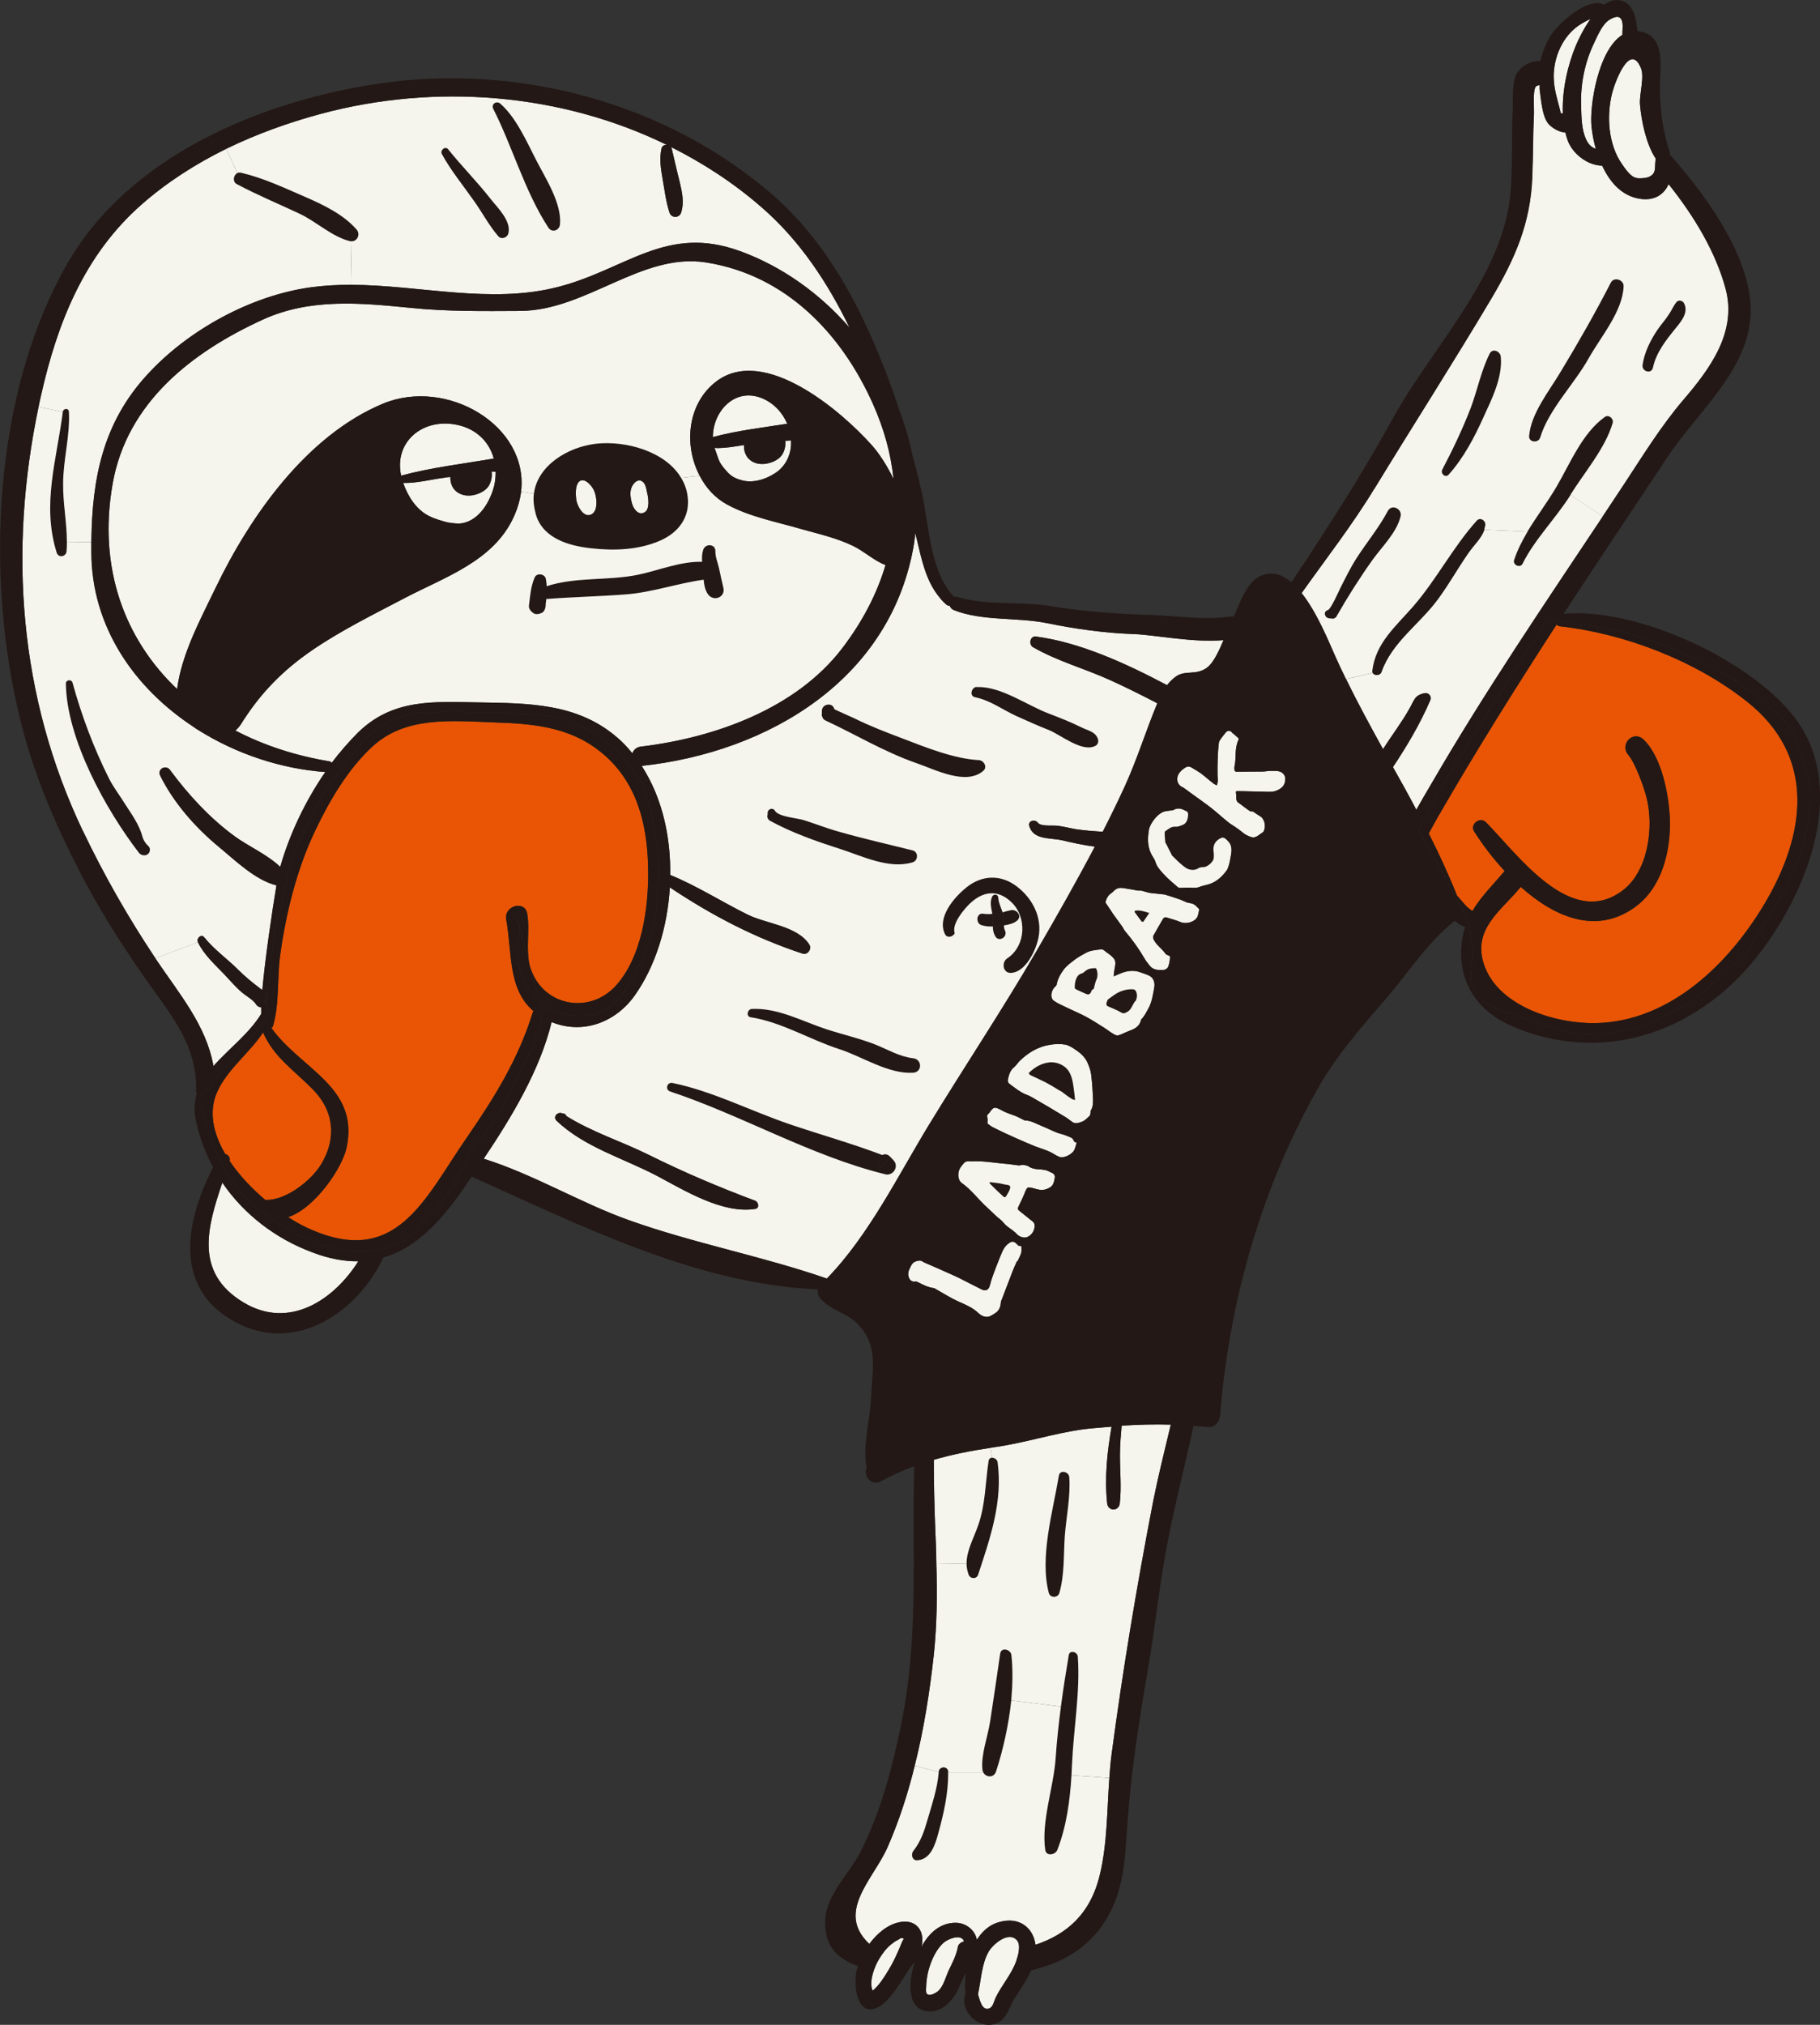 <?xml version="1.0" encoding="UTF-8"?><svg id="_イヤー_2" xmlns="http://www.w3.org/2000/svg" viewBox="0 0 106.67 118.65"><rect x="0" y="0" width="106.67" height="118.65" fill="#333333" stroke="none"/><defs><style>.cls-1{fill:#e95504;}.cls-2{fill:#f5f4ed;}.cls-3{fill:#231815;}</style></defs><g id="_イヤー_1-2"><g><path class="cls-3" d="M96.27,21.38c.11-.74,.46-1.44,.87-2.05,.21-.31,.46-.58,.66-.89,.17-.24,.27-.51,.46-.74,.11-.14,.35-.09,.43,.05,.31,.55-.16,1.09-.5,1.51-.56,.69-1.12,1.4-1.31,2.28-.09,.41-.67,.23-.61-.16Z"/><path class="cls-2" d="M94.49,5.44c.21-.78,1.06-2.95,1.68-1.46,.23,.53-.1,1.54-.05,2.14,.08,.97,.36,2.29,.88,3.11,.01,.02,.03,.03,.04,.04,0,.12-.03,.24-.03,.36-.01,.21,0,.45-.17,.61-.16,.14-.32,.18-.53,.2-.27,.02-.46,.02-.67-.14-.23-.18-.4-.43-.56-.66-.83-1.17-.93-2.86-.59-4.2Z"/><path class="cls-2" d="M92.67,6.25c-.05-1.28,.2-2.57,.76-3.73,.19-.41,.49-1.11,.88-1.35,.19-.11,.52-.31,.69-.07,.16,.21,.09,.61,.09,.85v.09c-1.44,.89-1.94,4.23-1.81,5.38,.04,.4,.12,.85,.25,1.3-.28-.08-.46-.31-.58-.57-.26-.59-.26-1.27-.28-1.9Z"/><path class="cls-2" d="M91.46,6.55c-.15-.61-.36-1.23-.39-1.86-.07-1.12,.4-2.37,1.3-3.08,.2-.16,.41-.28,.64-.4,.07-.03,.14-.07,.21-.1-.4,.56-.7,1.19-.85,1.54-.47,1.12-.83,2.62-.77,4-.06-.01-.11-.02-.14-.02,0-.02,0-.05,0-.08Z"/><path class="cls-3" d="M89.62,25.55c.11-1.33,1.18-2.64,1.84-3.75,1.03-1.7,2.04-3.47,2.95-5.24,.18-.35,.76-.18,.75,.2-.04,1.47-1.35,2.99-2.05,4.24-.83,1.49-2.34,2.99-2.84,4.64-.1,.34-.68,.29-.65-.09Z"/><path class="cls-3" d="M88.74,32.82c.19-.58,.47-1.13,.79-1.67,.54-.89,1.19-1.75,1.7-2.62,.81-1.38,1.51-3.15,2.84-4.1,.23-.16,.53,.11,.46,.35-.43,1.49-1.67,2.91-2.48,4.22-.85,1.36-2.11,2.61-2.81,4.03-.14,.28-.59,.08-.5-.21Z"/><path class="cls-1" d="M85.4,52.49c-.5-1.25-1.06-2.46-1.66-3.65,.19-.34,.37-.69,.57-1.03,2.18-3.78,4.52-7.51,6.92-11.21,.05,.05,.11,.09,.19,.1,3.82,.42,7.99,2.04,10.98,4.42,4.07,3.23,3.44,7.77,1.02,11.84-2.07,3.48-5.51,6.88-9.85,6.99-2.35,.06-5.66-.95-6.55-3.31-.82-2.18,1.01-3.3,2.11-4.67,1.97,1.76,4.43,2.85,6.73,1.16,1.55-1.14,2.07-3.27,2.01-5.13-.05-1.42-.48-3.66-1.55-4.67-.6-.56-1.41,.28-.89,.9,.41,.47,.93,1.92,1.07,2.49,.45,1.75,.1,4.34-1.4,5.46-3.02,2.29-6.11-2.07-8-3.99-.35-.36-.97,.1-.7,.53,.47,.74,1.08,1.56,1.79,2.32-.71,.83-1.4,1.51-1.89,2.34-.37-.22-.55-.51-.84-.83l-.06-.06Z"/><path class="cls-3" d="M86.95,24.44c-.54,1.2-1.16,2.38-2.04,3.37-.19,.22-.5-.06-.38-.29,.62-1.18,1.19-2.38,1.67-3.62,.39-1.04,.61-2.19,1.11-3.18,.17-.34,.62-.13,.65,.17,.12,1.21-.52,2.48-1.01,3.55Z"/><path class="cls-3" d="M83.19,48.81c-.41-.41,7.55-12.56,7.55-12.56,.86,.21,3.91,.63,4.81,.89,1.44,.4,2.81,.99,4.17,1.63,1.33,.62,2.66,1.45,3.72,2.47,.51,.48,1.13,.83,1.49,1.44,.39,.67,.57,1.46,.84,2.18,.52,1.41,.31,3.19-.09,4.61-.39,1.35-.98,2.61-1.73,3.8-.53,.83-1.03,1.68-1.55,2.52-.14,.23-.45,.42-.65,.61-.14,.13-.31,.23-.43,.37-.19,.22-.39,.42-.62,.61-.49,.4-.98,.85-1.49,1.25-.25,.19-.52,.3-.79,.45-.26,.14-.54,.23-.77,.4-.28,.2-.59,.32-.89,.5-.19,.11-.37,.17-.59,.18-.29,.01-.57,.14-.85,.2-.58,.12-1.16,.19-1.75,.24-1.46,.12-3.38-.62-4.78-1.1-1.71-.58-2.83-1.09-2.54-2.91,.14-.85-.03-1.3-.11-2.14-.08-.86-2.95-5.64-2.95-5.64Zm.55,.03c.6,1.19,1.16,2.4,1.66,3.65l.06,.06c.29,.32,.47,.61,.84,.83,.49-.83,1.18-1.51,1.89-2.34-.71-.76-1.32-1.58-1.79-2.32-.27-.43,.35-.89,.7-.53,1.89,1.92,4.98,6.28,8,3.99,1.5-1.12,1.85-3.71,1.4-5.46-.14-.57-.66-2.02-1.07-2.49-.52-.62,.29-1.46,.89-.9,1.07,1.01,1.5,3.25,1.55,4.67,.06,1.86-.46,3.99-2.01,5.13-2.3,1.69-4.76,.6-6.73-1.16-1.1,1.37-2.93,2.49-2.11,4.67,.89,2.36,4.2,3.37,6.55,3.31,4.34-.11,7.78-3.51,9.85-6.99,2.42-4.07,3.05-8.61-1.02-11.84-2.99-2.38-7.16-4-10.98-4.42-.08-.01-.14-.05-.19-.1-2.4,3.7-4.74,7.43-6.92,11.21-.2,.34-.38,.69-.57,1.03Z"/><path class="cls-2" d="M83.49,40.62c-.58,.12-.59,.39-.87,.88-.46,.83-1.05,1.59-1.56,2.4-.75-1.36-1.49-2.72-2.17-4.11l1.57-.36c.09,.18,.43,.17,.51-.06,.62-1.76,2.25-2.81,3.32-4.28,.63-.86,1.15-1.79,1.76-2.67,.35-.51,.76-.85,.95-1.38l2.53,.11c-.32,.54-.6,1.09-.79,1.67-.09,.29,.36,.49,.5,.21,.7-1.42,1.96-2.67,2.81-4.03l1.89,1.26c-3.43,5.15-6.95,10.33-10.05,15.67-.3,.5-.59,1.01-.88,1.52-.44-.84-.9-1.67-1.37-2.5,.83-1.25,1.59-2.53,2.18-3.9,.12-.23-.08-.48-.33-.43Z"/><path class="cls-3" d="M82.83,35.54c1.38-1.59,2.33-3.47,3.73-5.03,.22-.24,.56,.02,.5,.29l-.06,.24c-.19,.53-.6,.87-.95,1.38-.61,.88-1.13,1.81-1.76,2.67-1.07,1.47-2.7,2.52-3.32,4.28-.08,.23-.42,.24-.51,.06-.02-.03-.03-.08-.02-.13,.19-1.62,1.38-2.6,2.39-3.76Z"/><path class="cls-3" d="M78.55,34.47c.31-.61,.59-1.19,.96-1.77,.6-.93,1.31-1.78,1.83-2.76,.23-.43,.85-.12,.75,.31-.22,.95-1.09,1.78-1.64,2.55-.75,1.05-1.48,2.2-2.11,3.31-.04,.08-.15,.16-.24,.14-.07,0-.14-.01-.21-.02-.26-.03-.35-.4-.07-.48,.18-.04,.66-1.14,.73-1.28Z"/><path class="cls-2" d="M97.14,19.33c-.41,.61-.76,1.31-.87,2.05-.06,.39,.52,.57,.61,.16,.19-.88,.75-1.59,1.31-2.28,.34-.42,.81-.96,.5-1.51-.08-.14-.32-.19-.43-.05-.19,.23-.29,.5-.46,.74-.2,.31-.45,.58-.66,.89Zm-7.52,6.22c-.03,.38,.55,.43,.65,.09,.5-1.65,2.01-3.15,2.84-4.64,.7-1.25,2.01-2.77,2.05-4.24,0-.38-.57-.55-.75-.2-.91,1.77-1.92,3.54-2.95,5.24-.66,1.11-1.73,2.42-1.84,3.75Zm-5.09,1.97c-.12,.23,.19,.51,.38,.29,.88-.99,1.5-2.17,2.04-3.37,.49-1.07,1.13-2.34,1.01-3.55-.03-.3-.48-.51-.65-.17-.5,.99-.72,2.14-1.11,3.18-.48,1.24-1.05,2.44-1.67,3.62Zm-5.98,6.95c-.07,.14-.55,1.24-.73,1.28-.28,.08-.19,.45,.07,.48,.07,.01,.14,.02,.21,.02,.09,.02,.2-.06,.24-.14,.63-1.11,1.36-2.26,2.11-3.31,.55-.77,1.42-1.6,1.64-2.55,.1-.43-.52-.74-.75-.31-.52,.98-1.23,1.83-1.83,2.76-.37,.58-.65,1.16-.96,1.77Zm-2.26,.28c1.44-2.03,2.99-4.02,4.25-6.1,2.27-3.72,4.63-7.4,6.86-11.15,1.38-2.33,2.29-4.39,2.4-7.1,.05-1.26,.04-2.52,.1-3.78,.01-.31-.08-1.32,.11-1.55,.05-.05,.13-.07,.22-.08,0,.07,0,.14,0,.22,.08,.55,.14,1.62,.53,2.06,.2,.22,.62,.49,.98,.49,.04,.17,.09,.34,.15,.5,.22,.57,.71,1.03,1.26,1.28,.24,.1,.49,.16,.75,.17,.45,.97,1.15,1.78,2.22,1.94,.86,.13,1.41-.27,1.67-.86,1.53,1.91,2.77,4.01,3.34,6.12,.69,2.55-.92,4.71-2.48,6.53-1.32,1.55-2.36,3.25-3.48,4.95-.41,.62-.82,1.24-1.24,1.87l-1.89-1.26c.81-1.31,2.05-2.73,2.48-4.22,.07-.24-.23-.51-.46-.35-1.33,.95-2.03,2.72-2.84,4.1-.51,.87-1.16,1.73-1.7,2.62l-2.53-.11,.06-.24c.06-.27-.28-.53-.5-.29-1.4,1.56-2.35,3.44-3.73,5.03-1.01,1.16-2.2,2.14-2.39,3.76-.01,.05,0,.1,.02,.13l-1.57,.36c-.23-.47-.45-.93-.66-1.41-.35-.78-1.03-2.48-1.94-3.63Z"/><path class="cls-2" d="M69,45.58c.04-.27,.24-.45,.45-.59s.36-.04,.51,.06c.15,.09,.29,.17,.43,.27,.25,.19,.48,.4,.73,.59,.06,.05,.13,.07,.2,.11,.02-.1,.05-.19,.06-.28,0-.1-.02-.19-.02-.28,0-.33,0-.65,.01-.97,0-.33,.03-.66,.07-.98,0-.09,.1-.18,.15-.27,.07-.1,.15-.19,.22-.28,.11-.17,.3-.18,.41-.02,.02,.03,.06,.04,.09,.07l.27,.24s.03,.06,.02,.08c-.24,.48-.15,.98-.22,1.46,0,.05-.03,.1-.03,.14-.01,.26,0,.3,.21,.29,.48-.01,.96,0,1.44-.01,.16,0,.32-.04,.47-.04,.19,0,.38-.01,.54,.04,.17,.06,.31,.21,.32,.41,0,.22-.06,.44-.29,.59-.22,.15-.44,.2-.68,.19-.61-.01-1.22-.03-1.83-.04-.04-.01-.1,.03-.1,.03,.01,.13,.04,.21,.03,.29-.01,.16,0,.28,.14,.37,.22,.15,.43,.33,.66,.48,.04,.03,.12,0,.17,.02,.14,.09,.27,.19,.41,.27,.27,.14,.38,.59,.22,.9,0,.02-.04,.04-.06,.06-.2,.12-.38,.34-.63,.28-.22-.06-.41-.16-.59-.32-.13-.11-.27-.2-.41-.3-.14-.09-.29-.18-.42-.29-.3-.24-.58-.5-.88-.74-.17-.14-.35-.27-.53-.4-.14-.1-.28-.21-.43-.31-.23-.17-.46-.34-.7-.51-.02-.02-.04-.03-.06-.04-.24-.1-.38-.29-.35-.57Z"/><path class="cls-3" d="M68.67,50.08c-.11-.21-.22-.42-.32-.63-.02-.03-.05-.05-.05-.08-.02-.18-.03-.35-.04-.53,0-.04,0-.11,.03-.13,.18-.12,.34-.28,.58-.27,.15,.02,.32-.05,.48-.12,.19-.09,.25-.28,.28-.49,.02-.16,0-.25-.12-.31l.6-.82c.15,.1,.29,.21,.43,.31,.18,.13,.36,.26,.53,.4,.3,.24,.58,.5,.88,.74,.13,.11,.28,.2,.42,.29l-.7,.64s-.06,.01-.09,.02c-.35,.15-.51,.43-.45,.82,.02,.13,.02,.27,0,.4-.04,.22-.41,.5-.58,.49-.1,0-.22,.01-.3,.06-.2,.13-.4,.12-.57,.07-.13-.04-.26-.14-.37-.23-.22-.17-.41-.38-.62-.58-.01-.01-.02-.04-.02-.05Z"/><path class="cls-2" d="M68.2,51.22c-.19-.21-.4-.42-.49-.74-.06-.18-.2-.33-.27-.51-.19-.42-.18-.89-.1-1.36,.06-.34,.51-.98,.95-1.07,.14-.03,.29-.04,.43-.06,.02,0,.04-.01,.06-.02,.28-.16,.51-.06,.73,.06,.12,.06,.14,.15,.12,.31-.03,.21-.09,.4-.28,.49-.16,.07-.33,.14-.48,.12-.24-.01-.4,.15-.58,.27-.03,.02-.03,.09-.03,.13,0,.18,.02,.35,.04,.53,0,.03,.03,.05,.05,.08,.1,.21,.21,.42,.32,.63,0,.01,0,.04,.02,.05,.21,.2,.4,.41,.62,.58,.11,.09,.24,.19,.37,.23,.17,.05,.37,.06,.57-.07,.08-.05,.2-.06,.3-.06,.17,.01,.54-.27,.58-.49,.02-.13,.02-.27,0-.4-.06-.39,.1-.67,.45-.82,.03-.01,.06-.02,.09-.02,.13,0,.23,.13,.32,.22,.31,.33,.16,.76,.09,1.17-.03,.18-.1,.35-.14,.47-.35,.51-.75,.81-1.25,.92-.11,.03-.22,.05-.33,.09-.19,.09-.37,.08-.57,.07-.19-.02-.4,.01-.61,.01-.06,0-.13-.02-.17-.06-.27-.24-.56-.47-.81-.75Z"/><path class="cls-3" d="M67.02,54s-.09,.03-.1,.01c-.15-.19-.29-.39-.43-.58,0-.03,.03-.05,.04-.07,.29-.04,.55,.05,.83,.14-.13,.18-.23,.34-.34,.5Z"/><path class="cls-3" d="M64.93,58.57c.14-.1,.33-.25,.53-.37,.31-.17,.63-.25,.96-.23,.06,.01,.13,.05,.15,.1,.08,.15,.09,.33,.02,.51v.03c-.22,.2-.25,.55-.53,.69-.1,.05-.19,.12-.33,.04-.25-.15-.52-.25-.79-.37-.12-.05-.13-.16-.01-.4Z"/><path class="cls-2" d="M66.92,54.01s.09,.01,.1-.01c.11-.16,.21-.32,.34-.5-.28-.09-.54-.18-.83-.14-.01,.02-.03,.04-.04,.07,.14,.19,.28,.39,.43,.58Zm-1.79-1.67c.08-.05,.14-.13,.21-.19,.19-.16,.38-.13,.57-.1,.25,.04,.5,.09,.75,.13,.08,.02,.17,0,.24,.01,.16,.04,.32,.1,.49,.13,.26,.04,.53,.05,.8,.09,.07,0,.14,.03,.21,.05,.26,.08,.53,.17,.79,.26,.12,.05,.24,.11,.37,.16,.13,.04,.28,.04,.39,.1,.12,.06,.21,.18,.31,.27,0,.01,.02,.04,.02,.05-.04,.16-.05,.34-.13,.47-.19,.29-.69,.39-.97,.26-.26-.11-.54-.18-.82-.27-.09-.03-.16,.01-.21,.1-.18,.32-.37,.63-.55,.96-.03,.05-.02,.15,0,.21,.16,.35,.49,.54,.7,.85,.05,.07,.16,.09,.28,.16-.02,.16-.03,.35-.09,.53-.04,.17-.17,.26-.33,.27-.3,.01-.58,0-.78-.25-.09-.13-.2-.24-.28-.38-.34-.59-.73-1.13-1.16-1.64-.07-.08-.11-.18-.17-.27-.14-.2-.28-.39-.42-.58-.08-.1-.15-.21-.22-.32-.11-.16-.22-.33-.35-.52,.05-.19,.13-.4,.34-.54Z"/><path class="cls-3" d="M62.99,57.89c0-.15,0-.32,.06-.47,.06-.17,.15-.33,.35-.38,.08-.02,.15-.09,.22-.15,.18-.14,.38-.16,.59-.16,.02,0,.05,.05,.07,.09,.06,.21,.07,.42-.04,.64-.04,.08-.05,.18-.08,.27-.04,.1-.01,.23-.15,.27-.02,.01-.03,.05-.04,.08-.07,.18-.16,.23-.32,.16-.17-.07-.33-.15-.53-.24-.02-.02-.12-.06-.13-.11Z"/><path class="cls-2" d="M65.46,58.2c-.2,.12-.39,.27-.53,.37-.12,.24-.11,.35,.01,.4,.27,.12,.54,.22,.79,.37,.14,.08,.23,.01,.33-.04,.28-.14,.31-.49,.53-.69v-.03c.07-.18,.06-.36-.02-.51-.02-.05-.09-.09-.15-.1-.33-.02-.65,.06-.96,.23Zm-2.41-.78c-.05,.15-.06,.32-.06,.47,0,.05,.11,.09,.13,.11,.2,.09,.36,.17,.53,.24,.16,.07,.25,.02,.32-.16,.01-.03,.02-.07,.04-.08,.14-.04,.11-.17,.15-.27,.03-.09,.04-.19,.08-.27,.11-.22,.1-.43,.04-.64-.02-.04-.05-.09-.07-.09-.21,0-.41,.02-.59,.16-.07,.06-.14,.13-.22,.15-.2,.05-.29,.21-.35,.38Zm-.51,1.63c-.26-.13-.54-.24-.78-.41-.23-.16-.16-.61,.07-.81,.04-.04,.09-.09,.1-.14,.06-.35,.24-.64,.44-.91,.18-.22,.42-.39,.65-.57,.18-.13,.38-.24,.58-.35,.3-.18,.62-.19,.93-.23,.11-.02,.22,.09,.32,.17,.15,.1,.3,.21,.42,.35,.16,.18,.09,.43,.05,.66-.02,.12-.03,.24-.05,.4,.18-.08,.32-.13,.45-.19,.39-.15,.77-.18,1.13-.04,.14,.05,.28,.09,.42,.15,.34,.13,.45,.43,.37,.81-.08,.4-.13,.8-.34,1.17-.12,.21-.22,.43-.39,.6-.02,.02-.04,.05-.04,.08-.11,.43-.46,.53-.79,.66-.18,.07-.35,.17-.54,.22-.08,.02-.18-.02-.26-.07-.2-.11-.38-.26-.57-.38-.34-.21-.67-.43-1.02-.62-.37-.2-.76-.36-1.15-.55Z"/><path class="cls-3" d="M62.18,100c.13-1,.29-2,.46-3.01,.05-.32,.5-.21,.53,.08,.15,2.04-.25,4.26-.34,6.33l-.03,.63c-.09,1.48-.29,2.99-.83,4.37-.11,.29-.65,.4-.71,0-.24-1.68,.49-3.65,.61-5.37,.07-1.03,.18-2.03,.31-3.03Z"/><path class="cls-3" d="M61.47,93.34c-.55-2.09,.24-4.77,.59-6.87,.06-.37,.58-.24,.61,.08,.08,1.15-.17,2.29-.26,3.43-.08,1.11-.01,2.29-.32,3.36-.08,.3-.54,.31-.62,0Z"/><path class="cls-3" d="M60.29,62.88c.36-.36,.77-.58,1.22-.63,.28-.02,.53,.04,.77,.18,.46,.27,.57,.75,.64,1.27,.04,.24,.06,.48,.09,.76-.08-.03-.15-.03-.2-.07-.21-.13-.4-.28-.6-.43-.06-.03-.12-.06-.18-.1-.18-.1-.35-.22-.54-.32-.17-.1-.35-.19-.53-.27-.19-.1-.39-.18-.57-.27-.05-.03-.08-.09-.1-.12Z"/><path class="cls-2" d="M59.15,63.5c-.06-.04-.1-.16-.08-.23,.06-.28,.13-.55,.37-.74,.12-.1,.21-.25,.32-.36,.5-.49,1.08-.83,1.73-.94,.31-.06,.65-.07,.95-.02,.23,.05,.45,.2,.65,.34,.27,.18,.51,.41,.65,.72,.09,.21,.18,.44,.21,.68,.06,.46,.09,.92,.11,1.39,0,.24,.02,.5-.13,.74-.02,.04,0,.1-.02,.16-.01,.05-.01,.12-.05,.15-.13,.12-.27,.27-.42,.33-.21,.08-.45,.17-.64-.01-.14-.1-.26-.2-.4-.28-.64-.39-1.28-.77-1.93-1.14-.18-.11-.4-.16-.58-.27-.26-.15-.5-.34-.74-.52Zm2.36-1.25c-.45,.05-.86,.27-1.22,.63,.02,.03,.05,.09,.1,.12,.18,.09,.38,.17,.57,.27,.18,.08,.36,.17,.53,.27,.19,.1,.36,.22,.54,.32,.06,.04,.12,.07,.18,.1,.2,.15,.39,.3,.6,.43,.05,.04,.12,.04,.2,.07-.03-.28-.05-.52-.09-.76-.07-.52-.18-1-.64-1.27-.24-.14-.49-.2-.77-.18Z"/><path class="cls-2" d="M61.76,67.62c-.33-.21-.71-.3-1.07-.44-.4-.16-.8-.34-1.19-.51-.42-.19-.84-.38-1.25-.59-.12-.05-.23-.14-.34-.22-.01-.01-.03-.02-.03-.03,0-.1,.01-.21,0-.3-.02-.11-.05-.19,.07-.28,.04-.03,.07-.09,.11-.14,.17-.22,.23-.24,.45-.15,.15,.06,.29,.16,.45,.22,.17,.08,.36,.13,.53,.2,.18,.07,.35,.16,.52,.25,.03,.01,.06,.03,.09,.03,.35,0,.63,.19,.94,.31,.3,.12,.59,.27,.89,.39,.2,.08,.42,.11,.61,.2,.15,.07,.35,.09,.41,.31,0,.04,.1,.06,.16,.09-.04,.13-.07,.26-.12,.38-.1,.29-.64,.56-.9,.45-.11-.05-.22-.1-.32-.17Z"/><path class="cls-3" d="M59.27,53.33c.32-.05,.65,.34,.35,.61-.2,.18-.5,.24-.78,.29-.02-.18,.01-.37-.02-.54-.01-.08-.03-.16-.06-.23,.17-.05,.34-.1,.51-.13Z"/><path class="cls-3" d="M58.9,54.52c.19,.38-.36,.72-.57,.34-.11-.19-.14-.38-.14-.57,.14,0,.28,0,.42-.03,.08-.01,.15-.02,.23-.03,0,.1,.02,.2,.06,.29Z"/><path class="cls-3" d="M59.28,96.99c.09,.84,.07,1.74-.01,2.65-.15,1.44-.48,2.9-.89,4.16-.13,.4-.59,.36-.75,.06-.02-.05-.04-.11-.05-.17-.1-.85,.32-1.95,.45-2.81,.2-1.32,.4-2.65,.59-3.98,.06-.41,.63-.25,.66,.09Z"/><path class="cls-3" d="M58.95,69.42c.28,.02,.32,.1,.19,.38-.05,.1-.11,.19-.16,.28-.06,.1-.13,.08-.18,.03-.17-.16-.35-.32-.52-.49l-.28-.28s.01-.05,.01-.07c.19,.02,.38,.04,.57,.07,.13,.02,.25,.06,.37,.08Z"/><path class="cls-2" d="M59.6,113.69c.25,.28,.07,.9-.03,1.2-.27,.79-.87,1.44-1.23,2.2-.09,.2-.14,.54-.39,.61-.39,.11-.52-.47-.63-.84,.18-.82,.21-1.77,.62-2.49,.23-.41,1.15-1.24,1.66-.68Z"/><path class="cls-3" d="M58.16,53.55c-.06-.34-.16-.65-.02-.99,.08-.2,.36-.18,.37,.05,.02,.3,.16,.57,.25,.85-.1,.03-.2,.06-.3,.07s-.2,.02-.3,.02Z"/><path class="cls-3" d="M58.82,53.69c.03,.17,0,.36,.02,.54-.08,.01-.15,.02-.23,.03-.14,.02-.28,.03-.42,.03,0-.15,0-.3,0-.46,0-.1-.02-.19-.03-.28,.1,0,.2-.01,.3-.02s.2-.04,.3-.07c.03,.07,.05,.15,.06,.23Z"/><path class="cls-3" d="M57.52,54.21c-.35-.11-.3-.72,.09-.67,.18,.03,.37,.03,.55,.01,0,.09,.03,.18,.03,.28,0,.16,0,.31,0,.46-.22,.01-.45,0-.67-.08Z"/><path class="cls-3" d="M57.33,89.38c.43-1.22,.42-2.51,.61-3.77,.02-.14,.11-.19,.21-.19,.14,0,.3,.11,.32,.26,.31,2.32-.43,4.43-1.14,6.59-.09,.28-.46,.26-.56,0-.08-.22-.12-.44-.12-.65,0-.77,.43-1.51,.68-2.24Z"/><path class="cls-3" d="M57.51,40.41c.09,.09,.09,.23,0,.31l-.06,.06c-.07-.17-.14-.34-.21-.52h.05s.11,.04,.16,.09l.06,.06Z"/><path class="cls-3" d="M61.45,42.77c-.64-.25-1.27-.54-1.9-.82-.8-.37-1.51-.91-2.39-1.09-.41-.08-.18-.67,.13-.6h-.05c.07,.18,.14,.35,.21,.52l.06-.06c.09-.08,.09-.22,0-.31l-.06-.06c-.05-.05-.11-.08-.16-.09,1.4-.04,2.91,1.08,4.2,1.56,.66,.25,1.28,.5,1.91,.81,.36,.18,.76,.23,.93,.62,.07,.16,.05,.36-.12,.45-.77,.43-2.08-.67-2.76-.93Z"/><path class="cls-2" d="M59.14,69.8c.13-.28,.09-.36-.19-.38-.12-.02-.24-.06-.37-.08-.19-.03-.38-.05-.57-.07,0,.02-.01,.04-.01,.07l.28,.28c.17,.17,.35,.33,.52,.49,.05,.05,.12,.07,.18-.03,.05-.09,.11-.18,.16-.28Zm2.24-.14c-.34,.15-.63,.01-.92-.06-.22-.04-.26-.03-.36,.2-.12,.31-.26,.61-.41,.91-.05,.1-.04,.16,.03,.22,.23,.18,.45,.36,.67,.54,.07,.06,.16,.11,.21,.19,.09,.14,.02,.46-.12,.62-.22,.25-.42,.29-.68,.18-.13-.05-.21-.15-.3-.24-.16-.15-.36-.26-.53-.41-.09-.07-.15-.17-.23-.25-.11-.1-.22-.19-.33-.28l-.57-.54s-.09-.08-.14-.13c-.2-.2-.4-.41-.59-.62-.23-.24-.46-.47-.73-.66-.25-.16-.28-.62-.1-.9,.06-.09,.13-.18,.21-.27,.15-.17,.34-.1,.51-.11,.71-.03,1.4,.11,2.1,.16,.2,.02,.41,.06,.61,.08,.09,0,.18-.04,.26-.03,.11,.01,.21,.04,.27,.06,.23,.16,.44,.19,.67,.2,.22,.01,.45,.04,.62,.15,.12,.06,.33,.1,.29,.35-.07,.42-.16,.52-.44,.64Z"/><path class="cls-2" d="M57.94,85.61c-.19,1.26-.18,2.55-.61,3.77-.25,.73-.68,1.47-.68,2.24l-1.77,.03c0-.73-.04-1.47-.07-2.2-.05-1.3-.08-2.6-.08-3.91,1.07-.31,2.17-.53,3.33-.7l.09,.58c-.1,0-.19,.05-.21,.19Z"/><path class="cls-3" d="M59.63,51.97c.9,.7,1.46,1.8,1.24,2.95-.14,.74-.74,2.04-1.61,2.09-.48,.03-.58-.61-.23-.85,1.12-.74,1.17-2.45,.22-3.32-.81-.76-1.69-.6-2.45,.15-.33,.33-.98,1.11-.86,1.63,.02,.05,0,.11-.03,.14-.02,.02-.04,.04-.06,.05-.13,.12-.37,.12-.46-.06-.49-.98,.51-2.15,1.24-2.74,.93-.76,2.06-.78,3-.04Z"/><path class="cls-2" d="M58.3,84.8c1.76-.25,3.46-.81,5.21-1.05,.55-.07,1.09-.1,1.64-.15-.25,1.48-.42,2.96-.26,4.49,.05,.48,.69,.48,.74,0,.11-.97,0-1.94,.01-2.92,0-.54,.05-1.09,.1-1.63,.96-.06,1.92-.09,2.88-.06-.37,1.54-.75,3.07-1.04,4.53-.95,4.91-1.77,9.82-2.43,14.79-.06,.45-.1,.91-.13,1.38l-2.22-.15,.03-.63c.09-2.07,.49-4.29,.34-6.33-.03-.29-.48-.4-.53-.08-.17,1.01-.33,2.01-.46,3.01l-2.91-.36c.08-.91,.1-1.81,.01-2.65-.03-.34-.6-.5-.66-.09-.19,1.33-.39,2.66-.59,3.98-.13,.86-.55,1.96-.45,2.81,0,.06,.03,.12,.05,.17h-2.06v-.03c-.01-.35-.52-.34-.55,0l-1.41-.36c.54-2.14,.88-4.33,1.12-6.5,.19-1.79,.2-3.56,.15-5.32l1.77-.03c0,.21,.04,.43,.12,.65,.1,.26,.47,.28,.56,0,.71-2.16,1.45-4.27,1.14-6.59-.02-.15-.18-.26-.32-.26l-.09-.58c.08-.02,.16-.03,.24-.04Zm4.37,1.75c-.03-.32-.55-.45-.61-.08-.35,2.1-1.14,4.78-.59,6.87,.08,.31,.54,.3,.62,0,.31-1.07,.24-2.25,.32-3.36,.09-1.14,.34-2.28,.26-3.43Z"/><path class="cls-2" d="M59.04,72.92c.25-.21,.36-.22,.57-.01,.03,.03,.05,.06,.08,.08,.06,.02,.18,.02,.18,.06,0,.12,0,.26-.02,.38-.06,.17-.14,.33-.22,.49,0,0-.02,0-.03-.01-.09,.21-.19,.42-.27,.63-.2,.52-.4,1.05-.6,1.57-.03,.07-.06,.14-.07,.21-.01,.27-.12,.51-.35,.64-.16,.1-.33,.24-.55,.2-.2-.03-.31-.12-.44-.24-.34-.31-.75-.48-1.16-.66-.46-.21-.9-.49-1.34-.74-.03-.01-.05-.04-.08-.04-.36-.04-.66-.21-.97-.36-.03,0-.07-.04-.1-.03-.26,.05-.38-.11-.43-.33-.02-.1,0-.23,.03-.32,.1-.2,.16-.45,.41-.53,.15-.05,.28-.07,.41,.02,.03,.03,.07,.04,.11,.06,.57,.25,1.13,.49,1.7,.75,.23,.1,.46,.22,.69,.34,.32,.16,.64,.32,.95,.48,.25,.12,.42,.02,.49-.29,.04-.17,.1-.35,.16-.52,.13-.35,.26-.7,.4-1.04,.12-.28,.21-.58,.45-.79Z"/><path class="cls-2" d="M56.14,114.1c-.1,.51-.33,.93-.55,1.39-.16,.36-.29,.87-.57,1.15-.13,.12-.53,.38-.7,.19-.08-.08-.03-.45-.03-.58,.02-.27,.06-.53,.13-.8,.16-.58,.45-1.25,.92-1.64,.22-.18,.93-.49,1.14-.11,0,.02,0,.05,0,.07-.17,.04-.32,.16-.35,.33Z"/><path class="cls-3" d="M54.35,106.67c.27-.94,.59-1.85,.67-2.84,.03-.34,.54-.35,.55,0v.03c.02,1.2-.26,2.42-.58,3.58-.18,.65-.44,1.52-1.23,1.57-.31,.02-.38-.36-.23-.55,.43-.55,.63-1.13,.82-1.79Z"/><path class="cls-3" d="M51.46,68.16c-.04-.21,.08-.4,.25-.48,.14,.06,.29,.11,.43,.17l-.61,.61c-.02-.1-.05-.2-.07-.3Z"/><path class="cls-2" d="M51.14,116.65c-.23-.57,.13-1.44,.39-1.87,.19-.31,.4-.6,.68-.83,.12-.09,.28-.23,.43-.28,.14-.12,.25-.14,.33-.06-.03,.05-.06,.1-.09,.16-.25,.62-.51,1.21-.87,1.78-.17,.28-.51,.83-.87,1.1Z"/><path class="cls-2" d="M50.95,113.91c-2-1.88,.26-3.81,1.07-5.67,.67-1.53,1.19-3.13,1.59-4.77l1.41,.36c-.08,.99-.4,1.9-.67,2.84-.19,.66-.39,1.24-.82,1.79-.15,.19-.08,.57,.23,.55,.79-.05,1.05-.92,1.23-1.57,.32-1.16,.6-2.38,.58-3.58h2.06c.16,.3,.62,.34,.75-.06,.41-1.26,.74-2.72,.89-4.16l2.91,.36c-.13,1-.24,2-.31,3.03-.12,1.72-.85,3.69-.61,5.37,.06,.4,.6,.29,.71,0,.54-1.38,.74-2.89,.83-4.37l2.22,.15c-.14,1.89-.12,3.83-.55,5.64-.55,2.35-1.96,3.53-3.78,4.14-.13-.99-.94-1.67-2.13-1.33-.57,.15-.99,.54-1.31,1.04-.08-.53-.6-.99-1.22-1-.95-.01-1.61,.64-2.03,1.42,.23-.79-.19-1.65-1.25-1.46-.71,.13-1.33,.65-1.8,1.28Z"/><path class="cls-3" d="M48.9,41.55s1.09,.5,1.15,.53c.9,.45,1.84,.81,2.79,1.17,1.39,.53,3.04,1.21,4.53,1.29,.3,.02,.52,.41,.26,.63-1.02,.88-2.83-.08-3.94-.46-1.89-.66-3.54-1.67-5.33-2.5-.12-.06-.2-.22-.2-.35,0-.07,0-.14,0-.21,0-.41,.63-.52,.73-.1Z"/><path class="cls-3" d="M49.19,48.74c1.43,.41,2.86,.73,4.3,1.09,.35,.09,.33,.6,0,.7-1.39,.42-2.96-.37-4.27-.79-1.43-.46-2.8-.94-4.1-1.65-.09-.05-.16-.16-.15-.26,.01-.07,.01-.14,.02-.21,0-.22,.31-.32,.43-.11,.22,.36,1.3,.42,1.7,.55,.7,.22,1.37,.49,2.07,.68Z"/><path class="cls-3" d="M48.49,60.33c.94,.3,1.9,.52,2.82,.88,.72,.29,1.42,.71,2.21,.8,.53,.06,.55,.81,0,.85-1.45,.09-2.99-.95-4.32-1.38-1.74-.56-3.39-1.59-5.2-1.87-.29-.04-.2-.48,.07-.49,1.54-.07,2.98,.74,4.42,1.21Z"/><path class="cls-2" d="M46.36,26.13c-.05,.63-.36,1.21-.89,1.57-.58,.39-1.36,.64-2.04,.43-.39-.11-.62-.25-.88-.56-.22-.25-.37-.44-.47-.75-.07-.21-.14-.39-.2-.58,.21,.05,.85-.03,.94-.04,.27-.04,.53-.08,.79-.12-.03,.25,.06,.53,.2,.72,.26,.34,.7,.44,1.1,.37,.35-.06,.74-.23,.94-.54,.13-.21,.21-.52,.17-.8,.11,0,.23-.01,.34-.02,0,.11,.01,.21,0,.32Z"/><path class="cls-2" d="M46.14,24.83c-1.46,.23-2.93,.4-4.36,.78,0-1.49,1.27-2.92,2.87-2.28,.69,.28,1.21,.84,1.49,1.5Z"/><path class="cls-3" d="M51.88,68.81c-4.37-1.08-8.36-3.44-12.6-4.85-.32-.11-.19-.57,.14-.5,2.34,.48,4.63,1.66,6.9,2.43,1.8,.61,3.63,1.12,5.39,1.79-.17,.08-.29,.27-.25,.48,.02,.1,.05,.2,.07,.3l.61-.61c-.14-.06-.29-.11-.43-.17,.13-.07,.3-.06,.44,.08,.07,.07,.14,.14,.21,.22,.36,.36,0,.95-.48,.83Z"/><path class="cls-2" d="M37.94,28.91c.07,.32,.14,.9-.13,1.09-.37,.26-.69-.18-.77-.5-.1-.37-.17-.78,.07-1.11,.11-.17,.33-.32,.52-.19,.21,.13,.24,.41,.29,.63,0,.02,0,.05,.02,.08Z"/><path class="cls-2" d="M34.8,30.03s-.06,.06-.1,.09c-.48,.31-.89-.5-.93-.86-.03-.29-.06-.77,.14-1.01,.31-.36,.82,.24,.93,.55,.12,.31,.21,.93-.04,1.23Z"/><path class="cls-3" d="M34.8,30.03c.25-.3,.16-.92,.04-1.23-.11-.31-.62-.91-.93-.55-.2,.24-.17,.72-.14,1.01,.04,.36,.45,1.17,.93,.86,.04-.03,.07-.06,.1-.09Zm3.01-.03c.27-.19,.2-.77,.13-1.09-.01-.03-.01-.06-.02-.08-.05-.22-.08-.5-.29-.63-.19-.13-.41,.02-.52,.19-.24,.33-.17,.74-.07,1.11,.08,.32,.4,.76,.77,.5Zm-6.4,.16c-.13-.44-.17-.85-.12-1.23,.22-1.67,2-2.74,3.65-2.93,1.7-.19,4.05,.43,4.98,2,.19,.31,.33,.67,.38,1.07,.17,1.22-.53,2.14-1.61,2.61-1.26,.55-2.68,.6-4.03,.45-1.3-.14-2.83-.57-3.25-1.97Z"/><path class="cls-2" d="M49.2,61.48c1.33,.43,2.87,1.47,4.32,1.38,.55-.04,.53-.79,0-.85-.79-.09-1.49-.51-2.21-.8-.92-.36-1.88-.58-2.82-.88-1.44-.47-2.88-1.28-4.42-1.21-.27,.01-.36,.45-.07,.49,1.81,.28,3.46,1.31,5.2,1.87Zm15.13-18.23c-.17-.39-.57-.44-.93-.62-.63-.31-1.25-.56-1.91-.81-1.29-.48-2.8-1.6-4.2-1.56-.31-.07-.54,.52-.13,.6,.88,.18,1.59,.72,2.39,1.09,.63,.28,1.26,.57,1.9,.82,.68,.26,1.99,1.36,2.76,.93,.17-.09,.19-.29,.12-.45Zm-4.71,10.69c.3-.27-.03-.66-.35-.61-.17,.03-.34,.08-.51,.13-.09-.28-.23-.55-.25-.85-.01-.23-.29-.25-.37-.05-.14,.34-.04,.65,.02,.99-.18,.02-.37,.02-.55-.01-.39-.05-.44,.56-.09,.67,.22,.07,.45,.09,.67,.08,0,.19,.03,.38,.14,.57,.21,.38,.76,.04,.57-.34-.04-.09-.06-.19-.06-.29,.28-.05,.58-.11,.78-.29Zm1.25,.98c.22-1.15-.34-2.25-1.24-2.95-.94-.74-2.07-.72-3,.04-.73,.59-1.73,1.76-1.24,2.74,.09,.18,.33,.18,.46,.06,.02-.01,.04-.03,.06-.05,.04-.03,.05-.09,.03-.14-.12-.52,.53-1.3,.86-1.63,.76-.75,1.64-.91,2.45-.15,.95,.87,.9,2.58-.22,3.32-.35,.24-.25,.88,.23,.85,.87-.05,1.47-1.35,1.61-2.09Zm-22.37,13.98c1.64,.87,3.85,2.24,5.76,1.94,.27-.04,.2-.4,0-.48-2.14-.8-4.21-1.68-6.26-2.7-1.6-.79-3.28-1.31-4.8-2.26-.02-.07-.08-.13-.17-.15l-.15-.03c-.25-.04-.47,.25-.26,.45,1.6,1.54,3.94,2.21,5.88,3.23Zm15.96-3.01c-1.8,2.95-3.54,6.51-6,9.03-3.81-1.32-7.79-2.06-11.6-3.42-2.81-1-5.64-2.71-8.51-3.6,1.66-2.47,3.3-5.21,3.98-8.01,1.86,.76,3.78-.01,4.88-1.57,1.2-1.7,1.91-3.98,2.05-6.32,2.46,1.64,4.96,2.95,7.78,3.88,.29,.09,.55-.26,.4-.52-.69-1.1-2.51-1.22-3.61-1.76-1.52-.75-2.98-1.69-4.55-2.33,.03-1.98-.36-3.95-1.22-5.61-.14-.27-.29-.53-.45-.78,7.47-.81,14.68-5.11,15.97-13.08,.03-.19,.04-.38,.06-.56,.03,.09,.04,.17,.07,.26,.3,1.25,.54,2.52,1.35,3.5,.11,.15,.24,.28,.38,.41,.07,.06,.15,.09,.22,.09,.04,.1,.12,.2,.24,.25,1.68,.66,3.66,.41,5.44,.76,1.7,.35,3.44,.59,5.18,.65,1.12,.04,3.43,.51,5.19,.35-.27,.65-.59,1.32-.95,1.6-.66,.5-1.29,.13-1.85,.54-.21,.15-.37,.32-.51,.5-2.43-1.29-5.14-2.52-7.69-2.85-.34-.04-.43,.46-.17,.62,1.44,.83,3.03,1.25,4.54,1.94,.93,.42,1.84,.88,2.75,1.35-.68,1.63-1.18,3.29-1.93,4.92-.41,.89-.83,1.75-1.27,2.61-.5-.03-1-.07-1.51-.14-.37-.06-.74-.16-1.11-.21-.26-.04-1,.06-1.18-.18-.18-.23-.61-.11-.5,.21,.25,.81,1.23,.66,1.92,.82,.61,.14,1.26,.29,1.92,.37-1.09,2.07-2.24,4.09-3.43,6.14-2,3.43-4.21,6.75-6.28,10.14Zm-6.3-24.03c0,.13,.08,.29,.2,.35,1.79,.83,3.44,1.84,5.33,2.5,1.11,.38,2.92,1.34,3.94,.46,.26-.22,.04-.61-.26-.63-1.49-.08-3.14-.76-4.53-1.29-.95-.36-1.89-.72-2.79-1.17-.06-.03-1.14-.5-1.15-.53-.1-.42-.72-.31-.73,.1,0,.07,0,.14,0,.21Zm-8.88,22.1c4.24,1.41,8.23,3.77,12.6,4.85,.47,.12,.84-.47,.48-.83-.07-.08-.14-.15-.21-.22-.14-.14-.31-.15-.44-.08-1.76-.67-3.59-1.18-5.39-1.79-2.27-.77-4.56-1.95-6.9-2.43-.33-.07-.46,.39-.14,.5Zm14.21-13.43c.33-.1,.35-.61,0-.7-1.44-.36-2.87-.68-4.3-1.09-.7-.19-1.37-.46-2.07-.68-.4-.13-1.48-.19-1.7-.55-.12-.21-.42-.11-.43,.11,0,.07,0,.14-.02,.21,0,.1,.06,.21,.15,.26,1.3,.71,2.67,1.19,4.1,1.65,1.31,.42,2.88,1.21,4.27,.79Z"/><path class="cls-3" d="M32.81,65.75c.04-.16,.09-.33,.14-.5,.08,.05,.17,.11,.25,.15,.05,.15-.05,.35-.24,.35h-.15Z"/><path class="cls-3" d="M44.26,70.84c-1.91,.3-4.12-1.07-5.76-1.94-1.94-1.02-4.28-1.69-5.88-3.23-.21-.2,0-.49,.26-.45l.15,.03c.09,.02,.15,.08,.17,.15-.08-.04-.17-.1-.25-.15-.05,.17-.1,.34-.14,.5h.15c.19,0,.29-.2,.24-.35,1.52,.95,3.2,1.47,4.8,2.26,2.05,1.02,4.12,1.9,6.26,2.7,.2,.08,.27,.44,0,.48Z"/><path class="cls-3" d="M41.93,32.3c0,.35,.15,.69,.22,1.03,.08,.38,.16,.75,.25,1.12,.12,.56-.58,.82-.9,.38-.18-.25-.23-.55-.26-.86-1.53,.21-3.01,.74-4.55,.86-1.56,.12-3.12,.15-4.67,.27,0,.13-.03,.26-.04,.4-.01,.16-.08,.35-.24,.42s-.34,.11-.49,0c-.13-.09-.27-.25-.25-.42,.07-.57,.11-1.15,.34-1.67,.13-.28,.59-.2,.65,.08,.03,.15,.04,.29,.05,.44,1.72-.56,3.59-.31,5.35-.67,1.2-.25,2.51-.8,3.76-.76-.02-.24,0-.48,.07-.72,.14-.37,.72-.33,.71,.1Z"/><path class="cls-2" d="M52.37,28.07c-.39-.81-.87-1.54-1.29-2-1.76-1.97-6.25-5.83-9.07-3.74-1.73,1.29-1.95,3.76-1,5.55l-1.09,.12c-.93-1.57-3.28-2.19-4.98-2-1.65,.19-3.43,1.26-3.65,2.93l-.75-.12c.46-3.89-4.38-6.71-8.11-5.15-4.47,1.87-7.77,6.59-9.78,10.76-.89,1.85-2,3.88-2.27,5.96-3.06-2.91-4.65-7.07-3.78-12.03,.84-4.77,4.65-7.72,8.8-9.62,2.78-1.27,5.73-.98,8.67-.69,2.13,.22,4.27,.19,6.43,.18,3.88-.03,7.11-3.44,10.89-2.84,4.67,.74,7.92,4.16,9.76,8.26,.67,1.49,1.07,2.97,1.22,4.43Z"/><path class="cls-3" d="M30.29,53.71l.78,2.93,.53,1.99c-.14-.17-.27-.35-.43-.52-.3-.33-.59-.81-.71-1.3-.12-.46-.15-1.07-.12-1.53,.02-.25,.1-.5,.1-.75-.01-.3-.15-.54-.15-.82Z"/><path class="cls-3" d="M29.32,6.07c.93,.81,1.55,2.23,2.11,3.32,.55,1.07,1.51,2.54,1.39,3.77-.04,.35-.47,.5-.68,.18-1.38-2.11-2.09-4.71-3.23-6.96-.14-.27,.18-.5,.41-.31Z"/><path class="cls-2" d="M28.94,26.87c-1.81,.31-3.64,.52-5.43,1-.42-1.91,1.16-3.31,3.09-3.01,1.21,.18,2.06,.96,2.34,2.01Z"/><path class="cls-3" d="M28.75,11.65c.41,.52,1.25,1.32,1.04,2.05-.07,.23-.41,.35-.58,.15-.55-.63-.95-1.41-1.44-2.09-.63-.9-1.35-1.77-1.87-2.73-.13-.22,.2-.5,.37-.28,.79,.99,1.69,1.89,2.48,2.9Z"/><path class="cls-2" d="M29.05,27.65c0,.26-.02,.52-.08,.79-.23,.94-.87,2.04-1.88,2.22-.3,.05-.58-.01-.87-.05-.36-.1-.73-.2-1.07-.37-.76-.38-1.24-1.15-1.52-1.94,.79,.02,1.66-.21,2.42-.31,.12-.02,.24-.03,.35-.04-.02,.24,.06,.51,.2,.7,.26,.33,.7,.44,1.1,.37,.35-.06,.74-.24,.94-.54,.14-.23,.22-.56,.17-.85,.09,0,.17,.01,.24,.02Z"/><path class="cls-2" d="M41.93,32.3c.01-.43-.57-.47-.71-.1-.08,.24-.09,.48-.07,.72-1.25-.04-2.56,.51-3.76,.76-1.76,.36-3.63,.11-5.35,.67,0-.15-.02-.29-.05-.44-.06-.28-.52-.36-.65-.08-.23,.52-.27,1.1-.34,1.67-.02,.17,.12,.33,.25,.42,.15,.11,.33,.07,.49,0s.23-.26,.24-.42c0-.14,.03-.27,.04-.4,1.55-.12,3.11-.15,4.67-.27,1.54-.12,3.02-.65,4.55-.86,.03,.31,.08,.61,.26,.86,.32,.44,1.02,.18,.9-.38-.09-.37-.17-.74-.25-1.12-.07-.34-.23-.68-.22-1.03Zm-11.82-2.01c.23-.51,.37-1,.43-1.48l.75,.12c-.05,.38,0,.79,.12,1.23,.42,1.4,1.95,1.83,3.25,1.97,1.35,.15,2.77,.1,4.03-.45,1.08-.47,1.78-1.39,1.61-2.61-.05-.4-.19-.76-.38-1.07l1.09-.12c.36,.7,.89,1.29,1.58,1.67,1.32,.73,2.93,1.03,4.37,1.45,1.03,.29,2.07,.52,3.04,.99,.66,.32,1.23,.87,1.9,1.12-.5,1.69-1.35,3.32-2.54,4.88-2.7,3.53-7.45,5.24-11.8,5.76-.26,.03-.42,.19-.5,.39-.26-.32-.54-.63-.86-.9-2.35-2.05-5.24-2.03-8.19-2.08-2.65-.05-5.02-.21-7.04,1.78-.54,.54-1.05,1.13-1.53,1.76-.03-.04-.08-.08-.15-.09-1.99-.33-3.84-.94-5.49-1.8,.11-.1,.21-.21,.3-.34,1.13-1.82,2.45-3.18,4.24-4.4,1.69-1.15,3.54-2.06,5.35-3.01,2.4-1.26,5.23-2.17,6.42-4.77Z"/><path class="cls-1" d="M36.15,57.7c-1.61,1.84-4.43,1.22-5.08-1.06-.28-.98,0-2.09-.17-3.1-.14-.81-1.37-.47-1.23,.34,.35,1.93,.08,4.08,1.6,5.37,0,.02-.03,.04-.04,.06-.84,2.74-2.26,5.02-3.87,7.35-2.48,3.58-4.14,7.75-9.41,5.26-.33-.15-.69-.36-1.06-.6,1.57-.52,3.17-2.88,3.42-4.06,.77-3.57-2.66-4.59-4.4-7.02,.05-.04,.09-.09,.1-.15,.37-1.26,.23-2.8,.41-4.11,.34-2.48,.99-5.11,2.08-7.36,.82-1.72,1.89-3.54,3.3-4.85,1.95-1.82,4.66-1.53,7.14-1.44,2.53,.08,4.79,.3,6.71,2.12,1.85,1.77,2.34,4.25,2.34,6.74,0,2.11-.38,4.83-1.84,6.51Z"/><path class="cls-3" d="M15.63,57.8c-.03,.31-.06,.63-.09,.95,0,.02-.03,.02-.03,0,.03-.32,.07-.64,.1-.95,.01-.02,.02-.02,.02,0Z"/><path class="cls-1" d="M13.99,63.77s0,.02,0,.02c.02,0,.02-.02,0-.02Zm1.58,6.56c-.8-.67-1.55-1.46-2.12-2.31,.06-.2-.08-.36-.25-.4-.7-1.2-1-2.49-.46-3.66,.61-1.33,1.88-2.25,2.68-3.46,.63,1.45,1.77,2.17,2.95,3.37,1.23,1.27,1.36,2.89,.43,4.39-.58,.93-2.03,2.07-3.18,2.05-.02,0-.03,.02-.05,.02Z"/><path class="cls-3" d="M14.31,10.77l-.15,.06v-.7s.1,.03,.15,.05c.3,.1,.28,.48,0,.59Z"/><path class="cls-3" d="M17.87,11.53c1.06,.46,2.26,1.03,3.03,1.92,.24,.27,.05,.69-.29,.69-.04,0-.07,0-.11-.01-1.06-.27-1.94-1.13-2.93-1.6-1.23-.58-2.49-1.1-3.69-1.74-.27-.14-.2-.53,.03-.65,.07-.03,.16-.04,.25-.01v.7l.15-.06c.28-.11,.3-.49,0-.59-.05-.02-.1-.04-.15-.05,1.28,.3,2.51,.88,3.71,1.4Z"/><path class="cls-2" d="M29.79,13.7c.21-.73-.63-1.53-1.04-2.05-.79-1.01-1.69-1.91-2.48-2.9-.17-.22-.5,.06-.37,.28,.52,.96,1.24,1.83,1.87,2.73,.49,.68,.89,1.46,1.44,2.09,.17,.2,.51,.08,.58-.15Zm-.47-7.63c-.23-.19-.55,.04-.41,.31,1.14,2.25,1.85,4.85,3.23,6.96,.21,.32,.64,.17,.68-.18,.12-1.23-.84-2.7-1.39-3.77-.56-1.09-1.18-2.51-2.11-3.32Zm15.31,6.07c2.23,1.93,3.87,4.4,5.16,7.06-1.73-1.99-3.92-3.57-6.4-4.48-4.33-1.59-6.67,1.06-10.66,2.09-3.96,1.03-8.11-.11-12.17-.12l.05-2.55c.34,0,.53-.42,.29-.69-.77-.89-1.97-1.46-3.03-1.92-1.2-.52-2.43-1.1-3.71-1.4-.09-.03-.18-.02-.25,.01l-.65-1.42c1.78-.87,3.66-1.54,5.55-2.05,6.71-1.8,14.05-1.22,20.27,1.82-.14-.01-.28,.06-.31,.22-.13,.58-.04,1.17,.06,1.75,.12,.66,.2,1.37,.41,2,.11,.33,.57,.33,.68,0,.19-.59,.06-1.19-.08-1.78-.17-.66-.31-1.31-.47-1.97-.01-.05-.04-.08-.07-.11,1.9,.95,3.7,2.12,5.33,3.54Z"/><path class="cls-3" d="M13.99,63.77s.02,.02,0,.02c0,0,0-.02,0-.02Z"/><path class="cls-2" d="M14.27,76.32c-2.91-1.75-2.11-4.44-1.24-7.02,1.26,1.85,3.11,3.28,5.29,4.09,.97,.37,1.86,.53,2.68,.52-1.44,2.28-4.06,4.02-6.73,2.41Z"/><path class="cls-2" d="M12.51,62.47c-.42-2.4-2.03-4.26-3.41-6.32l2.5-.94c.35,.74,1.01,1.32,1.56,1.9,.34,.36,.66,.74,1.04,1.06,.24,.2,.63,.41,.8,.67,.08,.13,.19,.18,.31,.19,0,.15,0,.28,0,.38-.72,1.17-1.92,2.06-2.8,3.06Z"/><path class="cls-3" d="M18.8,68.26c.93-1.5,.8-3.12-.43-4.39-1.18-1.2-2.32-1.92-2.95-3.37-.8,1.21-2.07,2.13-2.68,3.46-.54,1.17-.24,2.46,.46,3.66,.17,.04,.31,.2,.25,.4,.57,.85,1.32,1.64,2.12,2.31,.02,0,.03-.02,.05-.02,1.15,.02,2.6-1.12,3.18-2.05Zm12.1-14.72c.18,1.01-.11,2.12,.17,3.1l-.78-2.93c0,.28,.14,.52,.15,.82,0,.25-.08,.5-.1,.75-.03,.46,0,1.07,.12,1.53,.12,.49,.41,.97,.71,1.3,.16,.17,.29,.35,.43,.52l.22,.84c-.08,.22-.12,.41-.18,.66-.04,.2-.18,.34-.22,.47-.07,.21-.04,.43-.11,.63-.11,.33-.41,.7-.57,1.05-.17,.35-.29,.7-.49,1.07-.6,1.05-1.12,2.16-1.87,3.11-.32,.41-.78,.73-.95,1.22-.41,1.15-1.03,2.15-1.88,3.08-.49,.53-.97,1.07-1.46,1.59-.37,.39-.71,.54-1.24,.71-2.65,.87-5.39-.45-7.47-2.06-.67-.52-1.33-1.08-1.78-1.81-.39-.63-.89-1.4-1.14-2.09-.2-.53-.32-1.1-.49-1.63-.1-.34-.36-.75-.27-1.1,.01-.05,.03-.09,.06-.14,.15-.23,.46-.39,.63-.61,.16-.2,.27-.44,.42-.65,.22-.31,.48-.54,.74-.8s.34-.54,.55-.82c.32-.42,.83-.67,1.1-1.13,.12-.19,.42-.53,.53-.82-.03-.09-.07-.19-.08-.31-.05-.35,.02-.71,.06-1.08,.11-1.01,.22-2.03,.32-3.05,.05-.55,.2-.93,.35-1.46,.16-.56,.2-1.14,.37-1.7,.18-.58,.21-1.1,.45-1.67,.26-.6,.53-1.21,.81-1.8,.88-1.89,1.97-3.43,3.37-4.97,.66-.73,1.66-1.27,2.61-1.51,.45-.11,.8-.14,1.26-.11,.63,.05,1.18-.11,1.81-.04,.98,.12,1.86-.03,2.84,.08,1,.11,2.22,.03,3.16,.38,.67,.24,1.58,.62,2.14,1.06,.39,.3,.92,.64,1.24,1.03,.35,.41,.57,.84,.93,1.26,.1,.11,.17,.23,.24,.36,.19,.39,.26,.83,.4,1.24,.2,.54,.28,1.05,.37,1.61,.19,1.18,.28,2.14,.16,3.33-.09,.78-.04,1.73-.25,2.48-.22,.8-.56,1.53-.95,2.27-.41,.79-.83,1.71-1.59,2.18-.47,.29-.82,.52-1.34,.54-.53,.03-1.36-.07-1.87-.21-.44-.12-.7-.38-.94-.68l-.53-1.99c.65,2.28,3.47,2.9,5.08,1.06,1.46-1.68,1.84-4.4,1.84-6.51,0-2.49-.49-4.97-2.34-6.74-1.92-1.82-4.18-2.04-6.71-2.12-2.48-.09-5.19-.38-7.14,1.44-1.41,1.31-2.48,3.13-3.3,4.85-1.09,2.25-1.74,4.88-2.08,7.36-.18,1.31-.04,2.85-.41,4.11-.01,.06-.05,.11-.1,.15,1.74,2.43,5.17,3.45,4.4,7.02-.25,1.18-1.85,3.54-3.42,4.06,.37,.24,.73,.45,1.06,.6,5.27,2.49,6.93-1.68,9.41-5.26,1.61-2.33,3.03-4.61,3.87-7.35,0-.02,.03-.04,.04-.06-1.52-1.29-1.25-3.44-1.6-5.37-.14-.81,1.09-1.15,1.23-.34Z"/><path class="cls-3" d="M56.48,113.7c-.21-.38-.92-.07-1.14,.11-.47,.39-.76,1.06-.92,1.64-.07,.27-.11,.53-.13,.8,0,.13-.05,.5,.03,.58,.17,.19,.57-.07,.7-.19,.28-.28,.41-.79,.57-1.15,.22-.46,.45-.88,.55-1.39,.03-.17,.18-.29,.35-.33,0-.02,0-.05,0-.07ZM96.17,3.98c-.62-1.49-1.47,.68-1.68,1.46-.34,1.34-.24,3.03,.59,4.2,.16,.23,.33,.48,.56,.66,.21,.16,.4,.16,.67,.14,.21-.02,.37-.06,.53-.2,.18-.16,.16-.4,.17-.61,0-.12,.02-.24,.03-.36,0-.01-.03-.02-.04-.04-.52-.82-.8-2.14-.88-3.11-.05-.6,.28-1.61,.05-2.14Zm-2.74-1.46c-.56,1.16-.81,2.45-.76,3.73,.02,.63,.02,1.31,.28,1.9,.12,.26,.3,.49,.58,.57-.13-.45-.21-.9-.25-1.3-.13-1.15,.37-4.49,1.81-5.38v-.09c0-.24,.07-.64-.09-.85-.17-.24-.5-.04-.69,.07-.39,.24-.69,.94-.88,1.35Zm-2.36,2.17c.03,.63,.24,1.25,.39,1.86,0,.03,0,.06,0,.08,.03,0,.08,.01,.14,.02-.06-1.38,.3-2.88,.77-4,.15-.35,.45-.98,.85-1.54-.07,.03-.14,.07-.21,.1-.23,.12-.44,.24-.64,.4-.9,.71-1.37,1.96-1.3,3.08Zm-.33,31.56s-7.96,12.15-7.55,12.56c0,0,2.87,4.78,2.95,5.64,.08,.84,.25,1.29,.11,2.14-.29,1.82,.83,2.33,2.54,2.91,1.4,.48,3.32,1.22,4.78,1.1,.59-.05,1.17-.12,1.75-.24,.28-.06,.56-.19,.85-.2,.22-.01,.4-.07,.59-.18,.3-.18,.61-.3,.89-.5,.23-.17,.51-.26,.77-.4,.27-.15,.54-.26,.79-.45,.51-.4,1-.85,1.49-1.25,.23-.19,.43-.39,.62-.61,.12-.14,.29-.24,.43-.37,.2-.19,.51-.38,.65-.61,.52-.84,1.02-1.69,1.55-2.52,.75-1.19,1.34-2.45,1.73-3.8,.4-1.42,.61-3.2,.09-4.61-.27-.72-.45-1.51-.84-2.18-.36-.61-.98-.96-1.49-1.44-1.06-1.02-2.39-1.85-3.72-2.47-1.36-.64-2.73-1.23-4.17-1.63-.9-.26-3.95-.68-4.81-.89Zm-10.2-7.6c-1.26,2.08-2.81,4.07-4.25,6.1,.91,1.15,1.59,2.85,1.94,3.63,.21,.48,.43,.94,.66,1.41,.68,1.39,1.42,2.75,2.17,4.11,.51-.81,1.1-1.57,1.56-2.4,.28-.49,.29-.76,.87-.88,.25-.05,.45,.2,.33,.43-.59,1.37-1.35,2.65-2.18,3.9,.47,.83,.93,1.66,1.37,2.5,.29-.51,.58-1.02,.88-1.52,3.1-5.34,6.62-10.52,10.05-15.67,.42-.63,.83-1.25,1.24-1.87,1.12-1.7,2.16-3.4,3.48-4.95,1.56-1.82,3.17-3.98,2.48-6.53-.57-2.11-1.81-4.21-3.34-6.12-.26,.59-.81,.99-1.67,.86-1.07-.16-1.77-.97-2.22-1.94-.26,0-.51-.07-.75-.17-.55-.25-1.04-.71-1.26-1.28-.06-.16-.11-.33-.15-.5-.36,0-.78-.27-.98-.49-.39-.44-.45-1.51-.53-2.06,0-.08,0-.15,0-.22-.09,.01-.17,.03-.22,.08-.19,.23-.1,1.24-.11,1.55-.06,1.26-.05,2.52-.1,3.78-.11,2.71-1.02,4.77-2.4,7.1-2.23,3.75-4.59,7.43-6.86,11.15Zm-12.83,21.83c.09,.32,.3,.53,.49,.74,.25,.28,.54,.51,.81,.75,.04,.04,.11,.06,.17,.06,.21,0,.42-.03,.61-.01,.2,.01,.38,.02,.57-.07,.11-.04,.22-.06,.33-.09,.5-.11,.9-.41,1.25-.92,.04-.12,.11-.29,.14-.47,.07-.41,.22-.84-.09-1.17-.09-.09-.19-.22-.32-.22l.7-.64c.14,.1,.28,.19,.41,.3,.18,.16,.37,.26,.59,.32,.25,.06,.43-.16,.63-.28,.02-.02,.05-.04,.06-.06,.16-.31,.05-.76-.22-.9-.14-.08-.27-.18-.41-.27-.05-.01-.13,.01-.17-.02-.23-.15-.44-.33-.66-.48-.13-.09-.15-.21-.14-.37,0-.08-.02-.16-.03-.29,0,0,.06-.04,.1-.03,.61,0,1.22,.03,1.83,.04,.24,.01,.46-.04,.68-.19,.23-.15,.3-.37,.29-.59,0-.2-.15-.35-.32-.41-.16-.05-.35-.04-.54-.04-.15,0-.31,.04-.47,.04-.48,.01-.96,0-1.44,.01-.21,.01-.22-.03-.21-.29,0-.04,.02-.09,.03-.14,.07-.48-.02-.98,.22-1.46,0-.02,0-.06-.02-.08l-.27-.24s-.07-.04-.09-.07c-.11-.16-.3-.15-.41,.02-.07,.09-.15,.18-.22,.28-.05,.09-.14,.18-.15,.27-.04,.32-.06,.65-.07,.98-.02,.32-.02,.64-.01,.97,0,.09,.02,.18,.02,.28,0,.09-.04,.18-.06,.28-.07-.04-.14-.06-.2-.11-.25-.19-.48-.4-.73-.59-.14-.1-.28-.18-.43-.27-.15-.1-.3-.2-.51-.06s-.41,.32-.45,.59c-.03,.28,.11,.47,.35,.57,.02,.01,.04,.02,.06,.04,.24,.17,.47,.34,.7,.51l-.6,.82c-.22-.12-.45-.22-.73-.06-.02,.01-.04,.02-.06,.02-.14,.02-.29,.03-.43,.06-.44,.09-.89,.73-.95,1.07-.08,.47-.09,.94,.1,1.36,.07,.18,.21,.33,.27,.51Zm-2.37,1.67c-.07,.06-.13,.14-.21,.19-.21,.14-.29,.35-.34,.54,.13,.19,.24,.36,.35,.52,.07,.11,.14,.22,.22,.32,.14,.19,.28,.38,.42,.58,.06,.09,.1,.19,.17,.27,.43,.51,.82,1.05,1.16,1.64,.08,.14,.19,.25,.28,.38,.2,.25,.48,.26,.78,.25,.16-.01,.29-.1,.33-.27,.06-.18,.07-.37,.09-.53-.12-.07-.23-.09-.28-.16-.21-.31-.54-.5-.7-.85-.03-.06-.04-.16,0-.21,.18-.33,.37-.64,.55-.96,.05-.09,.12-.13,.21-.1,.28,.09,.56,.16,.82,.27,.28,.13,.78,.03,.97-.26,.08-.13,.09-.31,.13-.47,0-.01-.01-.04-.02-.05-.1-.09-.19-.21-.31-.27-.11-.06-.26-.06-.39-.1-.13-.05-.25-.11-.37-.16-.26-.09-.53-.18-.79-.26-.07-.02-.14-.05-.21-.05-.27-.04-.54-.05-.8-.09-.17-.03-.33-.09-.49-.13-.07-.01-.16,.01-.24-.01-.25-.04-.5-.09-.75-.13-.19-.03-.38-.06-.57,.1Zm-3.58,6.49c.24,.17,.52,.28,.78,.41,.39,.19,.78,.35,1.15,.55,.35,.19,.68,.41,1.02,.62,.19,.12,.37,.27,.57,.38,.08,.05,.18,.09,.26,.07,.19-.05,.36-.15,.54-.22,.33-.13,.68-.23,.79-.66,0-.03,.02-.06,.04-.08,.17-.17,.27-.39,.39-.6,.21-.37,.26-.77,.34-1.17,.08-.38-.03-.68-.37-.81-.14-.06-.28-.1-.42-.15-.36-.14-.74-.11-1.13,.04-.13,.06-.27,.11-.45,.19,.02-.16,.03-.28,.05-.4,.04-.23,.11-.48-.05-.66-.12-.14-.27-.25-.42-.35-.1-.08-.21-.19-.32-.17-.31,.04-.63,.05-.93,.23-.2,.11-.4,.22-.58,.35-.23,.18-.47,.35-.65,.57-.2,.27-.38,.56-.44,.91,0,.05-.06,.1-.1,.14-.23,.2-.3,.65-.07,.81Zm-2.19,56.25c.1-.3,.28-.92,.03-1.2-.51-.56-1.43,.27-1.66,.68-.41,.72-.44,1.67-.62,2.49,.11,.37,.24,.95,.63,.84,.25-.07,.3-.41,.39-.61,.36-.76,.96-1.41,1.23-2.2Zm.04-41.98c-.21-.21-.32-.2-.57,.01-.24,.21-.33,.51-.45,.79-.14,.34-.27,.69-.4,1.04-.06,.17-.12,.35-.16,.52-.07,.31-.24,.41-.49,.29-.31-.16-.63-.32-.95-.48-.23-.12-.46-.24-.69-.34-.57-.26-1.13-.5-1.7-.75-.04-.02-.08-.03-.11-.06-.13-.09-.26-.07-.41-.02-.25,.08-.31,.33-.41,.53-.04,.09-.05,.22-.03,.32,.05,.22,.17,.38,.43,.33,.03-.01,.07,.02,.1,.03,.31,.15,.61,.32,.97,.36,.03,0,.05,.03,.08,.04,.44,.25,.88,.53,1.34,.74,.41,.18,.82,.35,1.16,.66,.13,.12,.24,.21,.44,.24,.22,.04,.39-.1,.55-.2,.23-.13,.34-.37,.35-.64,0-.07,.04-.14,.07-.21,.2-.52,.4-1.05,.6-1.57,.08-.21,.18-.42,.27-.63,0,.01,.02,.01,.03,.01,.08-.16,.16-.32,.22-.49,.03-.12,.03-.26,.02-.38,0-.04-.12-.04-.18-.06-.03-.02-.05-.05-.08-.08Zm-.54-9.64c-.02,.07,.02,.19,.08,.23,.24,.18,.48,.37,.74,.52,.18,.11,.4,.16,.58,.27,.65,.37,1.29,.75,1.93,1.14,.14,.08,.26,.18,.4,.28,.19,.18,.43,.09,.64,.01,.15-.06,.29-.21,.42-.33,.04-.03,.04-.1,.05-.15,0-.06,0-.12,.02-.16,.15-.24,.13-.5,.13-.74-.02-.47-.05-.93-.11-1.39-.03-.24-.12-.47-.21-.68-.14-.31-.38-.54-.65-.72-.2-.14-.42-.29-.65-.34-.3-.05-.64-.04-.95,.02-.65,.11-1.23,.45-1.73,.94-.11,.11-.2,.26-.32,.36-.24,.19-.31,.46-.37,.74Zm1.62,3.91c.36,.14,.74,.23,1.07,.44,.1,.07,.21,.12,.32,.17,.26,.11,.8-.16,.9-.45,.05-.12,.08-.25,.12-.38-.06-.03-.15-.05-.16-.09-.06-.22-.26-.24-.41-.31-.19-.09-.41-.12-.61-.2-.3-.12-.59-.27-.89-.39-.31-.12-.59-.31-.94-.31-.03,0-.06-.02-.09-.03-.17-.09-.34-.18-.52-.25-.17-.07-.36-.12-.53-.2-.16-.06-.3-.16-.45-.22-.22-.09-.28-.07-.45,.15-.04,.05-.07,.11-.11,.14-.12,.09-.09,.17-.07,.28,.02,.09,0,.2,0,.3,0,.01,.02,.02,.03,.03,.11,.08,.22,.17,.34,.22,.41,.21,.83,.4,1.25,.59,.39,.17,.79,.35,1.19,.51Zm-.23,2.42c.29,.07,.58,.21,.92,.06,.28-.12,.37-.22,.44-.64,.04-.25-.17-.29-.29-.35-.17-.11-.4-.14-.62-.15-.23-.01-.44-.04-.67-.2-.06-.02-.16-.05-.27-.06-.08-.01-.17,.03-.26,.03-.2-.02-.41-.06-.61-.08-.7-.05-1.39-.19-2.1-.16-.17,.01-.36-.06-.51,.11-.08,.09-.15,.18-.21,.27-.18,.28-.15,.74,.1,.9,.27,.19,.5,.42,.73,.66,.19,.21,.39,.42,.59,.62,.05,.05,.1,.08,.14,.13l.57,.54c.11,.09,.22,.18,.33,.28,.08,.08,.14,.18,.23,.25,.17,.15,.37,.26,.53,.41,.09,.09,.17,.19,.3,.24,.26,.11,.46,.07,.68-.18,.14-.16,.21-.48,.12-.62-.05-.08-.14-.13-.21-.19-.22-.18-.44-.36-.67-.54-.07-.06-.08-.12-.03-.22,.15-.3,.29-.6,.41-.91,.1-.23,.14-.24,.36-.2Zm-39.46,4.31c-.82,.01-1.71-.15-2.68-.52-2.18-.81-4.03-2.24-5.29-4.09-.87,2.58-1.67,5.27,1.24,7.02,2.67,1.61,5.29-.13,6.73-2.41Zm30.53,40.87c-.26,.43-.62,1.3-.39,1.87,.36-.27,.7-.82,.87-1.1,.36-.57,.62-1.16,.87-1.78,.03-.06,.06-.11,.09-.16-.08-.08-.19-.06-.33,.06-.15,.05-.31,.19-.43,.28-.28,.23-.49,.52-.68,.83Zm.49-6.54c-.81,1.86-3.07,3.79-1.07,5.67,.47-.63,1.09-1.15,1.8-1.28,1.06-.19,1.48,.67,1.25,1.46,.42-.78,1.08-1.43,2.03-1.42,.62,.01,1.14,.47,1.22,1,.32-.5,.74-.89,1.31-1.04,1.19-.34,2,.34,2.13,1.33,1.82-.61,3.23-1.79,3.78-4.14,.43-1.81,.41-3.75,.55-5.64,.03-.47,.07-.93,.13-1.38,.66-4.97,1.48-9.88,2.43-14.79,.29-1.46,.67-2.99,1.04-4.53-.96-.03-1.92,0-2.88,.06-.05,.54-.09,1.09-.1,1.63-.01,.98,.1,1.95-.01,2.92-.05,.48-.69,.48-.74,0-.16-1.53,0-3.01,.26-4.49-.55,.05-1.09,.08-1.64,.15-1.75,.24-3.45,.8-5.21,1.05-.08,.01-.16,.02-.24,.04-1.16,.17-2.26,.39-3.33,.7,0,1.31,.03,2.61,.08,3.91,.03,.73,.06,1.47,.07,2.2,.05,1.76,.04,3.53-.15,5.32-.24,2.17-.58,4.36-1.12,6.5-.4,1.64-.92,3.24-1.59,4.77Zm-1.22-22.22c-.28-1.1,.22-3.07,.24-3.94,.05-1.66,.54-3.26-.85-4.57-.63-.6-1.54-.75-2.12-1.44-.12-.15-.17-.34-.13-.52-7.04-.27-13.96-3.76-20.29-6.6-.16,.22-.31,.45-.46,.67-1.38,2-2.85,3.53-4.72,4.07-1.51,3.2-5.14,5.68-8.66,3.79-3.75-2.01-2.9-6-1.32-9.08-.46-.86-.82-1.8-1.02-2.79-.1-.48-.09-.9,.01-1.29l.22,.05c-.09,.35,.17,.76,.27,1.1,.17,.53,.29,1.1,.49,1.63,.25,.69,.75,1.46,1.14,2.09,.45,.73,1.11,1.29,1.78,1.81,2.08,1.61,4.82,2.93,7.47,2.06,.53-.17,.87-.32,1.24-.71,.49-.52,.97-1.06,1.46-1.59,.85-.93,1.47-1.93,1.88-3.08,.17-.49,.63-.81,.95-1.22,.75-.95,1.27-2.06,1.87-3.11,.2-.37,.32-.72,.49-1.07,.16-.35,.46-.72,.57-1.05,.07-.2,.04-.42,.11-.63,.04-.13,.18-.27,.22-.47,.06-.25,.1-.44,.18-.66l-.22-.84c.24,.3,.5,.56,.94,.68,.51,.14,1.34,.24,1.87,.21,.52-.02,.87-.25,1.34-.54,.76-.47,1.18-1.39,1.59-2.18,.39-.74,.73-1.47,.95-2.27,.21-.75,.16-1.7,.25-2.48,.12-1.19,.03-2.15-.16-3.33-.09-.56-.17-1.07-.37-1.61-.14-.41-.21-.85-.4-1.24l.45-.21c.86,1.66,1.25,3.63,1.22,5.61,1.57,.64,3.03,1.58,4.55,2.33,1.1,.54,2.92,.66,3.61,1.76,.15,.26-.11,.61-.4,.52-2.82-.93-5.32-2.24-7.78-3.88-.14,2.34-.85,4.62-2.05,6.32-1.1,1.56-3.02,2.33-4.88,1.57-.68,2.8-2.32,5.54-3.98,8.01,2.87,.89,5.7,2.6,8.51,3.6,3.81,1.36,7.79,2.1,11.6,3.42,2.46-2.52,4.2-6.08,6-9.03,2.07-3.39,4.28-6.71,6.28-10.14,1.19-2.05,2.34-4.07,3.43-6.14-.66-.08-1.31-.23-1.92-.37-.69-.16-1.67-.01-1.92-.82-.11-.32,.32-.44,.5-.21,.18,.24,.92,.14,1.18,.18,.37,.05,.74,.15,1.11,.21,.51,.07,1.01,.11,1.51,.14,.44-.86,.86-1.72,1.27-2.61,.75-1.63,1.25-3.29,1.93-4.92-.91-.47-1.82-.93-2.75-1.35-1.51-.69-3.1-1.11-4.54-1.94-.26-.16-.17-.66,.17-.62,2.55,.33,5.26,1.56,7.69,2.85,.14-.18,.3-.35,.51-.5,.56-.41,1.19-.04,1.85-.54,.36-.28,.68-.95,.95-1.6-1.76,.16-4.07-.31-5.19-.35-1.74-.06-3.48-.3-5.18-.65-1.78-.35-3.76-.1-5.44-.76-.12-.05-.2-.15-.24-.25-.07,0-.15-.03-.22-.09-.14-.13-.27-.26-.38-.41l.59-.34c.07,.1,.15,.2,.24,.29,0,0,0,.02,.02,.02,.06-.01,.13-.01,.2,.01,1.69,.53,3.74,.24,5.5,.54,1.96,.33,3.88,.45,5.87,.52,1.36,.04,2.65,.25,4.01,.15,.25-.01,.54-.06,.83-.08,.36-.81,.75-1.97,1.52-2.34,.67-.33,1.29-.12,1.85,.35,.37-.56,.74-1.11,1.1-1.66,1.71-2.62,3.35-5.22,4.86-7.97,2.29-4.16,6.52-8.38,6.89-13.3,.12-1.6,.04-3.22,.12-4.82,.03-.55-.08-1.72,.33-2.2,.35-.43,.8-.59,1.3-.6,.12-.54,.33-1.06,.63-1.53,.4-.62,2.12-2.26,3.09-1.76,.38-.27,.79-.38,1.22-.16,.5,.27,.64,.89,.7,1.4,.01,.09,.03,.19,.04,.3,.13,.02,.27,.04,.41,.09,1.09,.37,.96,1.77,.92,2.67-.07,1.42,.1,2.93,.55,4.29,.02,.07,.03,.13,.02,.19,2.1,2.36,4.28,5.44,4.68,8.29,.55,3.85-2.87,6.51-4.79,9.39-2.04,3.06-4.09,6.14-6.12,9.23,4.38-.41,11.24,2.83,13.7,6.29,3.01,4.25,.39,10.42-2.5,13.97-3.55,4.36-9.01,6.15-14.23,3.9-1.87-.8-3.05-2.37-2.97-4.46,.02-.52,.1-.97,.24-1.37-.24-.04-.44-.17-.6-.35-1.53,1.17-2.79,3.11-4.03,4.55-1.4,1.63-2.82,3.22-3.9,5.09-3.38,5.87-5.31,12.63-5.84,19.35-.03,.34-.3,.73-.68,.68-.29-.03-.58-.04-.88-.06-.49,2.26-1.07,4.5-1.49,6.66-.5,2.53-.74,5.05-1.18,7.59-.53,3.08-1.01,6.14-1.22,9.26-.12,1.9-.2,3.68-1.2,5.36-1.05,1.76-2.64,2.6-4.42,3.03-.27,.6-.67,1.14-1.01,1.7-.29,.48-.43,1.15-.99,1.39-1.04,.46-2.23-.7-1.86-1.73-.03-.37-.03-.78,.02-1.21-.02,.05-.04,.09-.07,.13-.19,.39-.33,.81-.56,1.17-.32,.51-.88,.99-1.52,.96-1.41-.08-1.15-1.91-.86-2.82,.01-.04,.02-.08,.04-.11-.16,.21-.33,.41-.47,.64-.16,.26-.33,.53-.5,.78-.33,.46-.8,1.15-1.36,1.33-1.12,.38-1.26-1.43-1.11-2.14,.02-.11,.06-.22,.09-.34-1.23-.45-1.99-1.19-1.91-2.73,.07-1.48,1.43-2.71,2.06-3.96,1.18-2.31,1.86-4.91,2.38-7.44,1.06-5.14,.63-10.07,.77-15.16-.66,.24-1.31,.53-1.97,.89-.55,.3-1.05-.35-.81-.79Z"/><path class="cls-3" d="M4.25,40c.53,1.93,1.24,3.82,2.13,5.6,.27,.54,.65,1.02,.96,1.53,.37,.57,.82,1.2,1,1.86,.04,.17,.14,.36,.26,.49,.11,.11,.22,.19,.18,.37-.05,.32-.46,.35-.64,.12-1.93-2.51-4.24-6.66-4.28-9.92,0-.22,.33-.26,.39-.05Z"/><path class="cls-3" d="M3.32,32.38c-.88-2.82,0-5.42,.36-8.24,.03-.23,.35-.24,.36,0,.07,1.4-.33,2.76-.34,4.17-.02,1.13,.22,2.31,.22,3.44,0,.19,0,.37-.02,.56-.03,.32-.48,.4-.58,.07Z"/><path class="cls-2" d="M20.56,16.69c-.79,0-1.58,.04-2.37,.15-3.49,.49-7.16,2.5-9.54,5.1-2.63,2.85-3.25,6.13-3.29,9.83l-1.44-.02c0-1.13-.24-2.31-.22-3.44,.01-1.41,.41-2.77,.34-4.17,0-.24-.33-.23-.36,0l-1.42-.3c.04-.22,.09-.43,.14-.65,.96-4.28,2.54-8.25,5.89-11.2,1.49-1.31,3.18-2.39,4.97-3.27l.65,1.42c-.23,.12-.3,.51-.03,.65,1.2,.64,2.46,1.16,3.69,1.74,.99,.47,1.87,1.33,2.93,1.6,.04,.01,.07,.01,.11,.01l-.05,2.55Z"/><path class="cls-2" d="M4.25,40c-.06-.21-.39-.17-.39,.05,.04,3.26,2.35,7.41,4.28,9.92,.18,.23,.59,.2,.64-.12,.04-.18-.07-.26-.18-.37-.12-.13-.22-.32-.26-.49-.18-.66-.63-1.29-1-1.86-.31-.51-.69-.99-.96-1.53-.89-1.78-1.6-3.67-2.13-5.6Zm.6,8.68C1.11,40.82,.49,32.29,2.26,23.84l1.42,.3c-.36,2.82-1.24,5.42-.36,8.24,.1,.33,.55,.25,.58-.07,.02-.19,.02-.37,.02-.56l1.44,.02c0,.18,0,.37,0,.56,0,4.39,2.52,7.99,6,10.27,.09,.07,.18,.13,.27,.18,2.23,1.4,4.84,2.27,7.44,2.46-1.18,1.71-2.1,3.66-2.64,5.56-.73-.71-1.93-1.25-2.65-1.78-1.45-1.05-2.75-2.46-3.81-3.9-.25-.34-.77-.05-.57,.34,.78,1.57,2.04,3.01,3.39,4.13,.94,.77,2.17,1.99,3.42,2.29-.26,1.55-.67,4.33-.83,6.14-.04-.04-.08-.07-.13-.1-.46-.35-.87-.68-1.28-1.09-.64-.64-1.42-1.19-1.99-1.9-.18-.23-.48,.06-.37,.28l-2.5,.94c-1.6-2.4-3.01-4.87-4.25-7.47Z"/><path class="cls-3" d="M15.54,58.75c.03-.32,.06-.64,.09-.95,0-.02,0-.02-.02,0-.03,.31-.07,.63-.1,.95,0,.02,.03,.02,.03,0Zm7.97-30.88c1.79-.48,3.62-.69,5.43-1-.28-1.05-1.13-1.83-2.34-2.01-1.93-.3-3.51,1.1-3.09,3.01Zm5.46,.57c.06-.27,.08-.53,.08-.79-.07-.01-.15-.02-.24-.02,.05,.29-.03,.62-.17,.85-.2,.3-.59,.48-.94,.54-.4,.07-.84-.04-1.1-.37-.14-.19-.22-.46-.2-.7-.11,0-.23,.02-.35,.04-.76,.1-1.63,.33-2.42,.31,.28,.79,.76,1.56,1.52,1.94,.34,.17,.71,.27,1.07,.37,.29,.04,.57,.1,.87,.05,1.01-.18,1.65-1.28,1.88-2.22Zm17.05-2.61c.04,.28-.04,.59-.17,.8-.2,.31-.59,.48-.94,.54-.4,.07-.84-.03-1.1-.37-.14-.19-.23-.47-.2-.72-.26,.04-.52,.08-.79,.12-.09,0-.73,.09-.94,.04,.06,.19,.13,.37,.2,.58,.1,.31,.25,.5,.47,.75,.26,.31,.49,.45,.88,.56,.68,.21,1.46-.04,2.04-.43,.53-.36,.84-.94,.89-1.57,.01-.11,0-.21,0-.32-.11,.01-.23,.02-.34,.02Zm-4.24-.22c1.43-.38,2.9-.55,4.36-.78-.28-.66-.8-1.22-1.49-1.5-1.6-.64-2.87,.79-2.87,2.28Zm1.61-10.89c2.48,.91,4.67,2.49,6.4,4.48-1.29-2.66-2.93-5.13-5.16-7.06-1.63-1.42-3.43-2.59-5.33-3.54,.03,.03,.06,.06,.07,.11,.16,.66,.3,1.31,.47,1.97,.14,.59,.27,1.19,.08,1.78-.11,.33-.57,.33-.68,0-.21-.63-.29-1.34-.41-2-.1-.58-.19-1.17-.06-1.75,.03-.16,.17-.23,.31-.22-6.22-3.04-13.56-3.62-20.27-1.82-1.89,.51-3.77,1.18-5.55,2.05-1.79,.88-3.48,1.96-4.97,3.27-3.35,2.95-4.93,6.92-5.89,11.2-.05,.22-.1,.43-.14,.65-1.77,8.45-1.15,16.98,2.59,24.84,1.24,2.6,2.65,5.07,4.25,7.47,1.38,2.06,2.99,3.92,3.41,6.32,.88-1,2.08-1.89,2.8-3.06,0-.1,0-.23,0-.38-.12-.01-.23-.06-.31-.19-.17-.26-.56-.47-.8-.67-.38-.32-.7-.7-1.04-1.06-.55-.58-1.21-1.16-1.56-1.9-.11-.22,.19-.51,.37-.28,.57,.71,1.35,1.26,1.99,1.9,.41,.41,.82,.74,1.28,1.09,.05,.03,.09,.06,.13,.1,.16-1.81,.57-4.59,.83-6.14-1.25-.3-2.48-1.52-3.42-2.29-1.35-1.12-2.61-2.56-3.39-4.13-.2-.39,.32-.68,.57-.34,1.06,1.44,2.36,2.85,3.81,3.9,.72,.53,1.92,1.07,2.65,1.78,.54-1.9,1.46-3.85,2.64-5.56-2.6-.19-5.21-1.06-7.44-2.46-.09-.05-.18-.11-.27-.18-3.48-2.28-6-5.88-6-10.27,0-.19,0-.38,0-.56,.04-3.7,.66-6.98,3.29-9.83,2.38-2.6,6.05-4.61,9.54-5.1,.79-.11,1.58-.15,2.37-.15,4.06,.01,8.21,1.15,12.17,.12,3.99-1.03,6.33-3.68,10.66-2.09Zm1.93-3.27c3.11,2.72,5.09,6.45,6.56,10.26,.3,.75,.56,1.51,.81,2.28,.32,.83,.58,1.69,.76,2.56,.21,.79,.41,1.58,.59,2.37,.38,1.75,.46,4.23,1.61,5.74l-.59,.34c-.81-.98-1.05-2.25-1.35-3.5-.03-.09-.04-.17-.07-.26-.02,.18-.03,.37-.06,.56-1.29,7.97-8.5,12.27-15.97,13.08,.16,.25,.31,.51,.45,.78l-.45,.21c-.07-.13-.14-.25-.24-.36-.36-.42-.58-.85-.93-1.26-.32-.39-.85-.73-1.24-1.03-.56-.44-1.47-.82-2.14-1.06-.94-.35-2.16-.27-3.16-.38-.98-.11-1.86,.04-2.84-.08-.63-.07-1.18,.09-1.81,.04-.46-.03-.81,0-1.26,.11-.95,.24-1.95,.78-2.61,1.51-1.4,1.54-2.49,3.08-3.37,4.97-.28,.59-.55,1.2-.81,1.8-.24,.57-.27,1.09-.45,1.67-.17,.56-.21,1.14-.37,1.7-.15,.53-.3,.91-.35,1.46-.1,1.02-.21,2.04-.32,3.05-.04,.37-.11,.73-.06,1.08,.01,.12,.05,.22,.08,.31-.11,.29-.41,.63-.53,.82-.27,.46-.78,.71-1.1,1.13-.21,.28-.29,.56-.55,.82s-.52,.49-.74,.8c-.15,.21-.26,.45-.42,.65-.17,.22-.48,.38-.63,.61-.03,.05-.05,.09-.06,.14l-.22-.05c0-.08,.03-.16,.05-.23-.03-.07-.04-.14-.04-.22,.08-2.73-1.65-4.61-3.1-6.71-1.33-1.92-2.61-3.93-3.68-6.01-1.48-2.87-2.73-5.77-3.51-8.92C-.87,33.88-.43,23.12,3.92,15.49,7.54,9.14,15.28,5.93,22.19,4.9c8.14-1.21,16.89,1.11,23.13,6.55Zm4.04,26.54c1.19-1.56,2.04-3.19,2.54-4.88-.67-.25-1.24-.8-1.9-1.12-.97-.47-2.01-.7-3.04-.99-1.44-.42-3.05-.72-4.37-1.45-.69-.38-1.22-.97-1.58-1.67-.95-1.79-.73-4.26,1-5.55,2.82-2.09,7.31,1.77,9.07,3.74,.42,.46,.9,1.19,1.29,2-.15-1.46-.55-2.94-1.22-4.43-1.84-4.1-5.09-7.52-9.76-8.26-3.78-.6-7.01,2.81-10.89,2.84-2.16,.01-4.3,.04-6.43-.18-2.94-.29-5.89-.58-8.67,.69-4.15,1.9-7.96,4.85-8.8,9.62-.87,4.96,.72,9.12,3.78,12.03,.27-2.08,1.38-4.11,2.27-5.96,2.01-4.17,5.31-8.89,9.78-10.76,3.73-1.56,8.57,1.26,8.11,5.15-.06,.48-.2,.97-.43,1.48-1.19,2.6-4.02,3.51-6.42,4.77-1.81,.95-3.66,1.86-5.35,3.01-1.79,1.22-3.11,2.58-4.24,4.4-.09,.13-.19,.24-.3,.34,1.65,.86,3.5,1.47,5.49,1.8,.07,0,.12,.05,.15,.09,.48-.63,.99-1.22,1.53-1.76,2.02-1.99,4.39-1.83,7.04-1.78,2.95,.05,5.84,.03,8.19,2.08,.32,.27,.6,.58,.86,.9,.08-.2,.24-.36,.5-.39,4.35-.52,9.1-2.23,11.8-5.76Z"/></g></g></svg>
